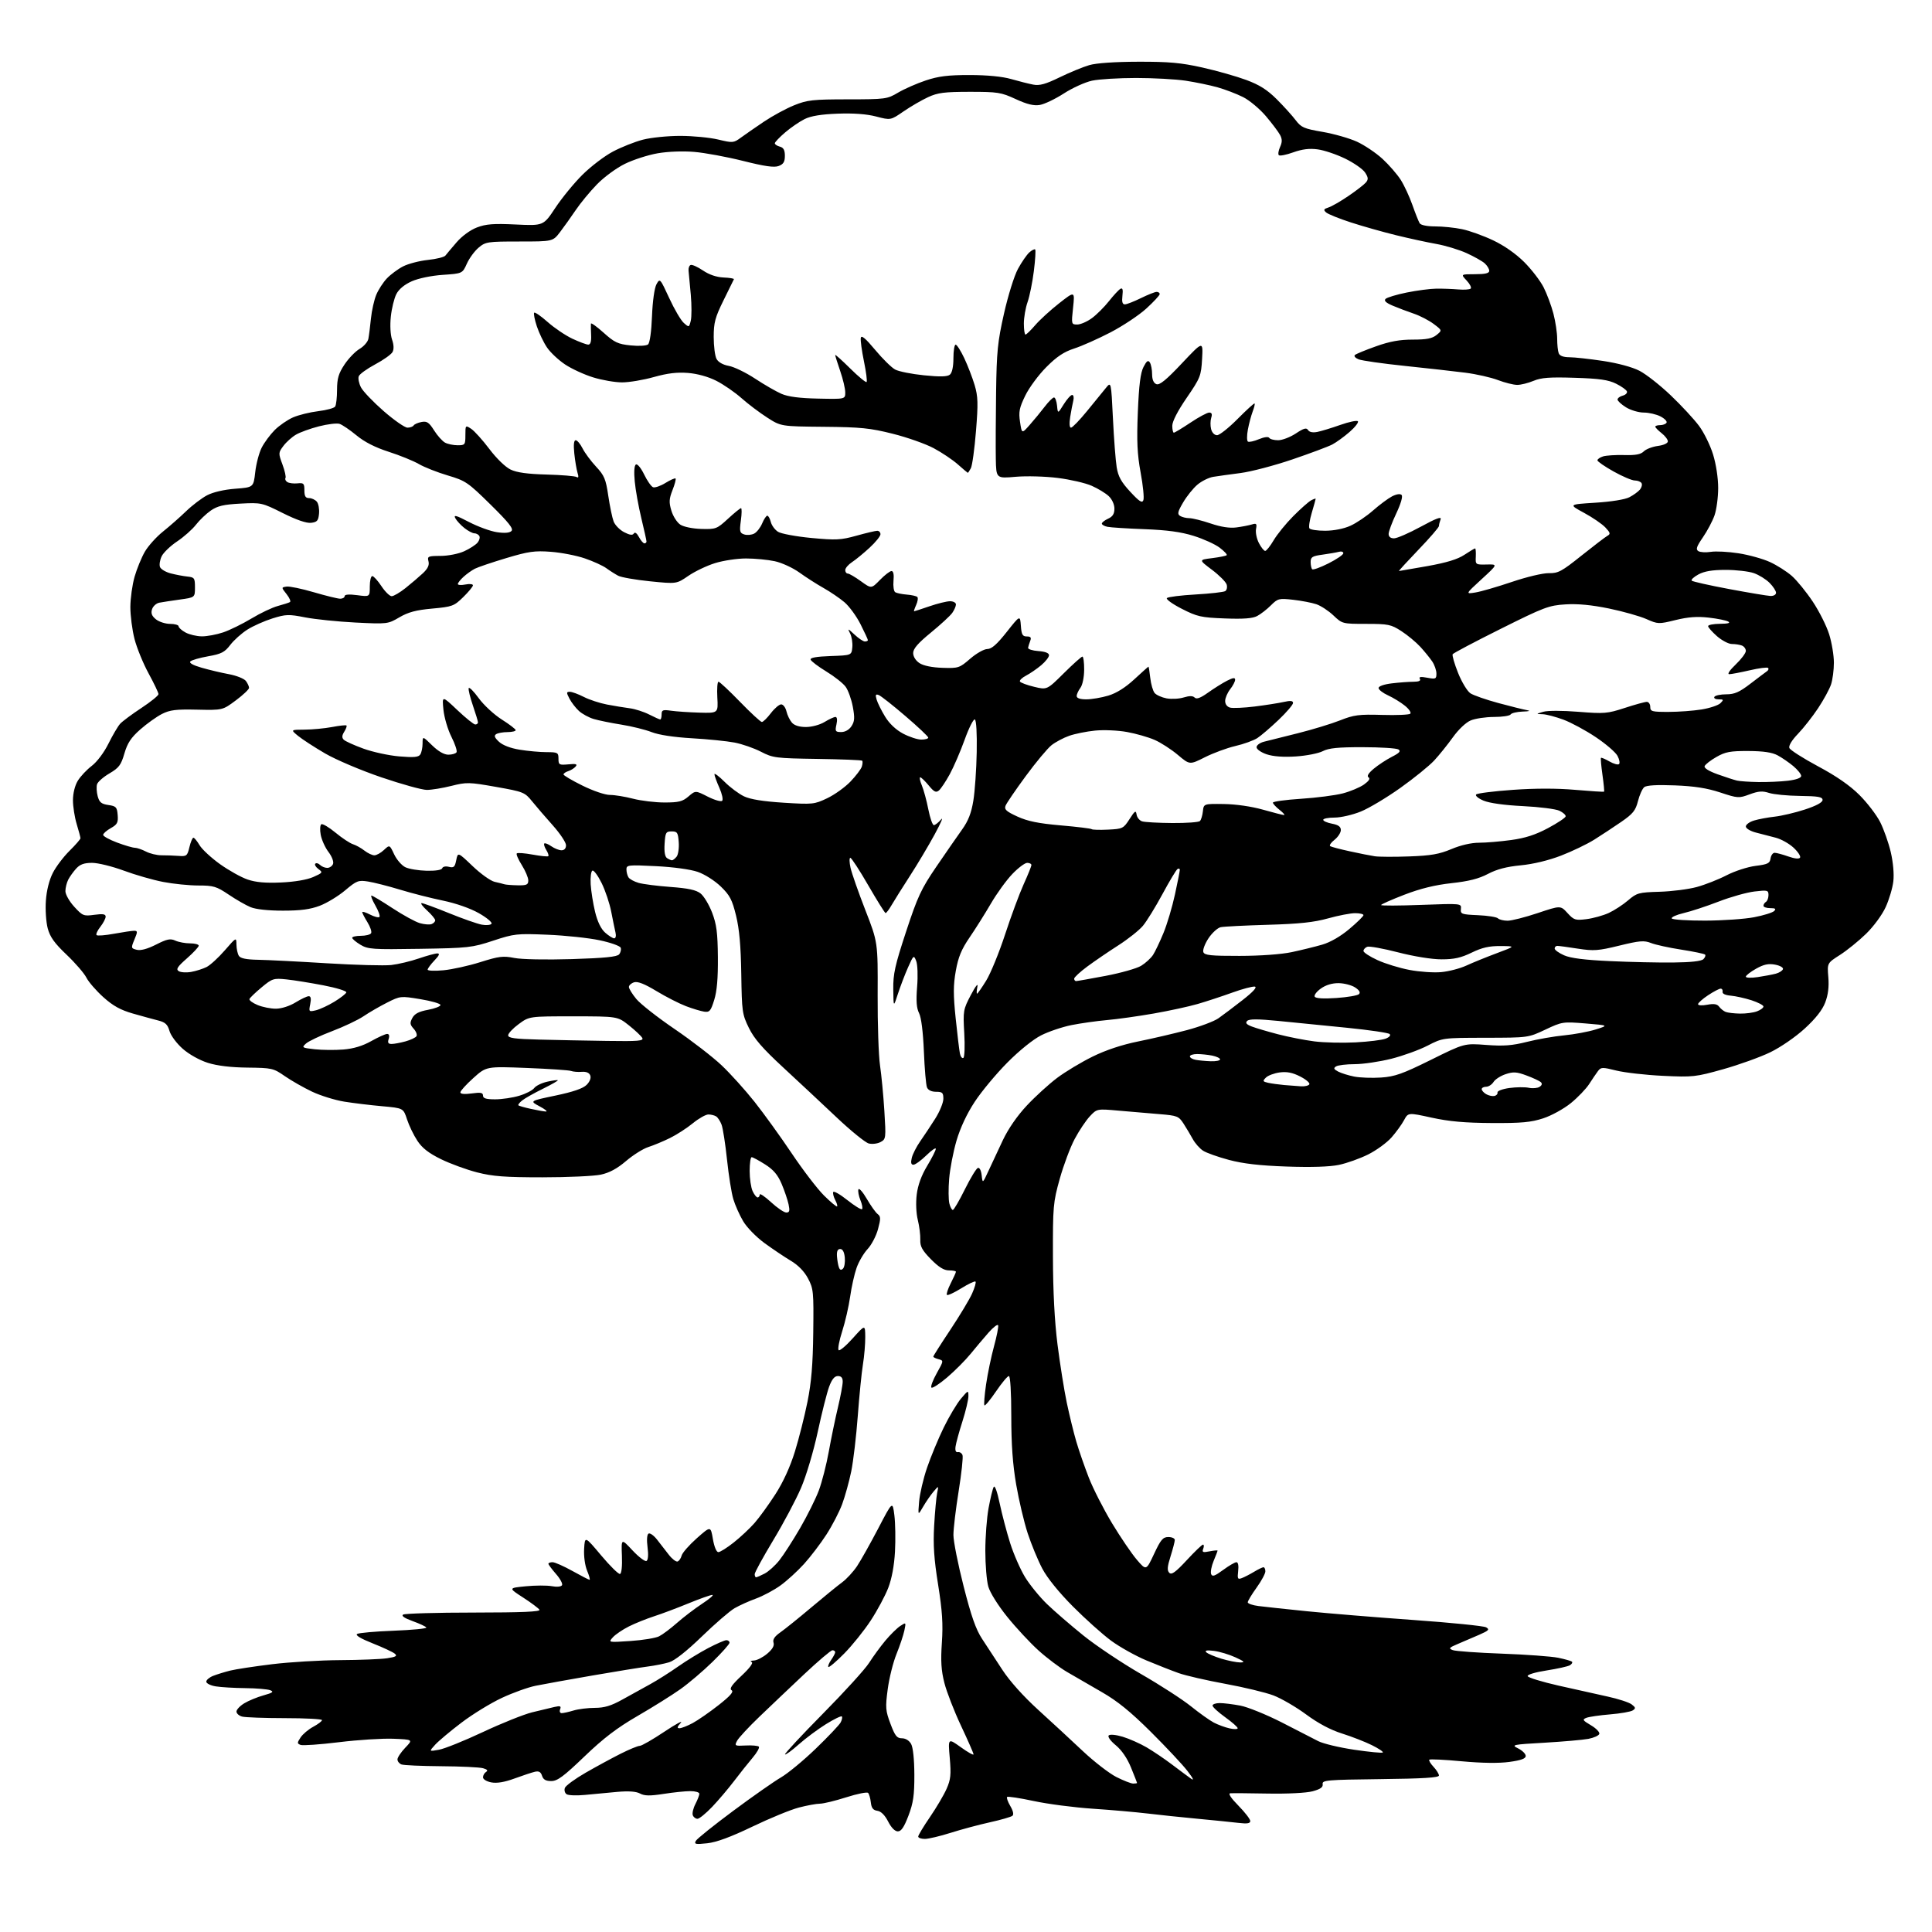 <?xml version="1.0" encoding="UTF-8" standalone="no"?>
<svg 
  version="1.1" 
  xmlns="http://www.w3.org/2000/svg" 
  xmlns:xlink="http://www.w3.org/1999/xlink" 
  xmlns:svg="http://www.w3.org/2000/svg"
  xmlns:rdf="http://www.w3.org/1999/02/22-rdf-syntax-ns#"
  xmlns:cc="http://creativecommons.org/ns#"
  xmlns:dc="http://purl.org/dc/elements/1.1/"
  viewBox="0 0 768 768"
  width="768"
  height="768"
>
<style>svg {background-color: white; }</style>"
<path stroke="none" fill="black" fill-rule="evenodd" d="M281.11,732.73C276.45,733.23 275.85,733.10 276.61,731.76C277.10,730.91 283.80,725.54 291.50,719.82C299.20,714.10 307.73,708.13 310.45,706.55C313.17,704.97 319.40,699.83 324.28,695.12C329.17,690.41 333.62,685.71 334.17,684.69C334.71,683.67 334.93,682.59 334.64,682.31C334.35,682.02 331.50,683.41 328.31,685.39C325.11,687.38 320.26,691.00 317.51,693.43C314.77,695.87 312.32,697.65 312.06,697.40C311.81,697.14 318.58,689.86 327.12,681.21C335.66,672.57 343.93,663.48 345.49,661.00C347.06,658.52 349.95,654.57 351.92,652.20C353.89,649.84 356.56,647.21 357.85,646.36C360.18,644.83 360.19,644.85 359.50,648.16C359.11,650.00 357.71,654.20 356.37,657.50C355.03,660.80 353.46,667.10 352.88,671.50C351.91,678.78 352.01,680.02 353.98,685.25C355.78,690.05 356.54,691.00 358.54,691.00C359.98,691.00 361.43,691.89 362.18,693.25C362.95,694.62 363.45,699.40 363.47,705.50C363.49,713.65 363.06,716.66 361.13,721.75C359.39,726.32 358.26,728.00 356.90,728.00C355.74,728.00 354.28,726.51 353.04,724.07C351.74,721.54 350.23,720.03 348.77,719.82C347.08,719.58 346.42,718.73 346.17,716.50C345.99,714.85 345.50,713.14 345.08,712.71C344.66,712.28 340.76,713.06 336.41,714.45C332.06,715.84 327.36,716.98 325.96,716.99C324.56,716.99 320.78,717.69 317.55,718.53C314.32,719.37 306.01,722.78 299.09,726.11C290.46,730.25 284.81,732.34 281.11,732.73zM367.63,731.00C366.18,731.00 365.00,730.58 365.00,730.06C365.00,729.55 367.10,726.06 369.67,722.31C372.23,718.57 375.21,713.52 376.28,711.09C377.92,707.38 378.12,705.45 377.54,698.79C376.85,690.90 376.85,690.90 381.93,694.54C384.72,696.55 387.00,697.83 387.00,697.38C387.00,696.94 384.76,691.84 382.03,686.04C379.30,680.24 376.32,672.58 375.41,669.00C374.14,664.02 373.91,660.28 374.41,652.96C374.92,645.56 374.58,640.41 372.92,629.96C371.28,619.71 370.90,614.11 371.34,606.50C371.65,601.00 372.19,595.15 372.53,593.50C373.15,590.50 373.15,590.50 371.04,593.00C369.88,594.38 368.03,597.08 366.92,599.00C364.90,602.50 364.90,602.50 365.36,596.93C365.61,593.87 367.03,587.79 368.52,583.43C370.01,579.07 372.98,571.90 375.13,567.50C377.28,563.10 380.37,557.92 381.99,556.00C384.88,552.58 384.95,552.56 384.96,555.00C384.97,556.38 383.90,560.88 382.59,565.00C381.27,569.12 380.04,573.62 379.85,575.00C379.62,576.63 379.94,577.41 380.78,577.24C381.48,577.10 382.30,577.63 382.61,578.42C382.91,579.21 382.22,585.65 381.08,592.74C379.94,599.82 379.00,607.67 379.00,610.17C379.00,612.67 380.82,621.87 383.06,630.61C386.08,642.48 387.94,647.76 390.41,651.50C392.22,654.25 395.83,659.76 398.43,663.75C401.37,668.26 406.80,674.32 412.77,679.75C418.07,684.56 426.04,691.94 430.50,696.14C434.96,700.33 440.94,704.95 443.77,706.39C446.61,707.82 449.62,709.00 450.47,709.00C451.31,709.00 452.00,708.89 452.00,708.75C451.99,708.61 450.92,705.87 449.61,702.66C448.10,698.94 445.89,695.71 443.55,693.78C441.43,692.03 440.23,690.37 440.74,689.86C441.25,689.35 443.61,689.58 446.30,690.39C448.87,691.16 453.12,693.05 455.74,694.57C458.36,696.10 462.92,699.18 465.88,701.42C468.84,703.66 472.21,706.17 473.38,707.00C474.80,708.01 474.36,707.02 472.04,704.00C470.14,701.52 463.61,694.55 457.53,688.50C449.40,680.42 444.22,676.21 437.98,672.63C433.32,669.95 427.10,666.35 424.16,664.63C421.22,662.91 416.11,659.06 412.81,656.07C409.50,653.09 403.92,647.09 400.41,642.74C396.73,638.18 393.54,633.08 392.86,630.67C392.21,628.38 391.68,622.00 391.68,616.50C391.68,611.00 392.26,603.35 392.97,599.50C393.68,595.65 394.59,591.87 395.00,591.11C395.44,590.27 396.39,592.84 397.39,597.61C398.31,601.95 400.18,609.07 401.56,613.43C402.94,617.79 405.60,623.86 407.47,626.93C409.35,629.99 413.27,634.81 416.19,637.63C419.11,640.45 425.64,646.09 430.69,650.16C435.75,654.24 446.06,661.12 453.60,665.47C461.15,669.81 470.06,675.57 473.41,678.27C476.76,680.97 480.85,683.88 482.50,684.75C484.15,685.61 486.96,686.65 488.75,687.05C490.54,687.46 492.00,687.43 492.00,686.99C492.00,686.55 489.75,684.57 487.00,682.60C484.25,680.62 482.00,678.55 482.00,678.00C482.00,677.45 483.29,677.00 484.86,677.00C486.44,677.00 490.13,677.46 493.06,678.01C495.99,678.57 503.37,681.56 509.45,684.65C515.53,687.75 522.08,691.11 524.00,692.12C525.92,693.12 532.38,694.67 538.34,695.55C544.30,696.43 549.41,696.93 549.69,696.64C549.97,696.36 548.02,695.05 545.35,693.73C542.68,692.40 537.35,690.33 533.50,689.11C528.89,687.66 524.00,685.06 519.17,681.49C515.14,678.52 509.29,675.12 506.17,673.94C503.05,672.77 494.46,670.70 487.08,669.35C479.71,668.00 471.38,666.09 468.58,665.10C465.79,664.11 460.00,661.83 455.71,660.04C451.43,658.25 445.13,654.73 441.71,652.22C438.30,649.71 431.44,643.57 426.48,638.58C420.87,632.93 416.26,627.23 414.30,623.49C412.56,620.18 409.96,613.88 408.52,609.49C407.08,605.09 405.02,596.39 403.95,590.15C402.57,582.14 402.00,574.12 402.00,562.90C402.00,553.38 401.61,547.00 401.04,547.00C400.51,547.00 398.22,549.73 395.95,553.08C393.68,556.42 391.60,558.93 391.33,558.66C391.06,558.39 391.35,554.64 391.98,550.34C392.61,546.03 394.03,539.21 395.13,535.20C396.23,531.18 396.97,527.42 396.78,526.84C396.59,526.26 394.87,527.56 392.96,529.73C391.06,531.90 387.84,535.71 385.80,538.21C383.77,540.71 379.59,544.90 376.53,547.52C373.46,550.14 370.64,551.97 370.25,551.59C369.87,551.20 370.82,548.63 372.37,545.88C375.15,540.93 375.16,540.86 373.10,540.31C371.94,540.01 371.00,539.54 371.00,539.27C371.00,539.00 374.04,534.21 377.75,528.64C381.46,523.06 385.36,516.58 386.41,514.24C387.46,511.90 388.08,509.74 387.78,509.45C387.49,509.16 384.94,510.36 382.12,512.12C379.29,513.87 376.73,515.06 376.42,514.75C376.11,514.45 376.79,512.37 377.93,510.14C379.07,507.91 380.00,505.84 380.00,505.54C380.00,505.24 378.74,505.00 377.21,505.00C375.23,505.00 373.15,503.71 370.05,500.56C366.56,496.99 365.72,495.46 365.83,492.81C365.90,490.99 365.46,487.45 364.84,484.94C364.18,482.26 364.01,478.08 364.42,474.78C364.88,471.09 366.29,467.23 368.56,463.47C370.45,460.33 372.00,457.27 372.00,456.68C372.00,456.08 370.29,457.26 368.21,459.30C366.12,461.33 363.82,463.00 363.10,463.00C362.17,463.00 361.98,462.20 362.45,460.25C362.82,458.74 364.33,455.78 365.81,453.67C367.29,451.56 369.96,447.53 371.75,444.71C373.54,441.89 375.00,438.33 375.00,436.79C375.00,434.38 374.61,434.00 372.11,434.00C370.29,434.00 368.94,433.35 368.49,432.25C368.09,431.29 367.54,424.88 367.26,418.00C366.94,410.23 366.22,404.46 365.35,402.75C364.33,400.74 364.12,397.94 364.57,392.25C364.92,387.88 364.76,383.41 364.20,382.00C363.24,379.57 363.14,379.65 360.98,384.50C359.75,387.25 357.95,391.98 356.96,395.00C355.18,400.50 355.18,400.50 355.09,393.29C355.01,387.15 355.77,383.74 360.19,370.31C364.76,356.42 366.19,353.34 372.21,344.52C375.97,339.01 380.56,332.38 382.42,329.78C384.90,326.33 386.11,323.24 386.92,318.28C387.53,314.55 388.13,305.88 388.26,299.00C388.40,291.59 388.10,286.30 387.52,286.00C386.98,285.73 385.16,289.32 383.48,294.00C381.80,298.68 379.12,304.87 377.54,307.77C375.96,310.66 374.02,313.57 373.23,314.23C372.06,315.19 371.29,314.81 369.15,312.20C367.69,310.43 366.19,308.99 365.80,308.99C365.42,309.00 365.71,310.46 366.46,312.25C367.20,314.04 368.36,318.31 369.03,321.75C369.71,325.19 370.69,328.00 371.22,328.00C371.75,328.00 373.04,326.99 374.09,325.75C375.14,324.51 373.98,327.20 371.52,331.73C369.05,336.26 364.63,343.69 361.68,348.23C358.74,352.78 355.49,357.96 354.45,359.75C353.42,361.54 352.33,362.98 352.03,362.96C351.74,362.94 348.65,357.99 345.16,351.96C341.68,345.93 338.47,341.00 338.02,341.00C337.58,341.00 337.62,342.80 338.11,345.00C338.61,347.20 341.25,354.75 343.99,361.78C348.97,374.55 348.97,374.55 348.88,395.53C348.83,407.06 349.25,419.65 349.82,423.50C350.39,427.35 351.17,435.52 351.55,441.65C352.22,452.48 352.18,452.83 350.03,453.98C348.81,454.64 346.71,454.89 345.35,454.55C344.00,454.21 338.26,449.56 332.61,444.22C326.96,438.87 317.41,429.96 311.40,424.40C303.14,416.77 299.79,412.91 297.69,408.61C295.04,403.21 294.89,402.13 294.67,387.21C294.50,376.06 293.90,369.33 292.60,364.00C291.04,357.63 290.12,355.88 286.51,352.39C284.12,350.08 280.11,347.53 277.37,346.59C274.50,345.59 267.68,344.66 260.75,344.31C249.69,343.76 249.00,343.84 249.02,345.61C249.02,346.65 249.39,348.07 249.84,348.77C250.28,349.47 252.09,350.45 253.86,350.96C255.64,351.47 261.36,352.20 266.59,352.58C273.60,353.10 276.71,353.77 278.48,355.16C279.80,356.20 281.86,359.62 283.07,362.77C284.85,367.43 285.28,370.73 285.37,380.50C285.44,388.85 285.00,394.02 283.91,397.50C282.54,401.90 282.06,402.46 279.92,402.15C278.59,401.95 275.33,400.97 272.67,399.96C270.01,398.95 264.74,396.26 260.97,393.98C256.19,391.09 253.48,390.03 252.05,390.48C250.92,390.84 250.00,391.68 250.00,392.34C250.00,393.00 251.33,395.16 252.95,397.12C254.57,399.09 261.44,404.48 268.20,409.08C274.97,413.69 283.36,420.17 286.85,423.48C290.35,426.79 296.24,433.32 299.95,438.00C303.66,442.68 310.31,451.90 314.74,458.50C319.16,465.10 324.93,472.63 327.56,475.24C330.20,477.85 332.53,479.80 332.76,479.58C332.98,479.35 332.65,478.21 332.02,477.03C331.39,475.85 331.02,474.43 331.21,473.87C331.40,473.31 333.92,474.74 336.82,477.05C339.72,479.35 342.36,480.98 342.68,480.65C343.00,480.33 342.71,478.72 342.03,477.08C341.36,475.44 340.99,473.53 341.23,472.82C341.46,472.12 342.95,473.79 344.54,476.52C346.13,479.26 348.08,482.00 348.88,482.61C350.13,483.56 350.15,484.42 349.02,488.61C348.30,491.30 346.44,494.85 344.90,496.50C343.35,498.16 341.37,501.52 340.51,503.98C339.64,506.44 338.48,511.61 337.94,515.48C337.39,519.34 335.97,525.53 334.78,529.23C333.59,532.93 332.96,536.29 333.37,536.70C333.78,537.11 336.32,534.98 339.01,531.97C343.91,526.50 343.91,526.50 343.95,531.50C343.97,534.25 343.56,539.14 343.03,542.38C342.50,545.61 341.58,554.83 340.98,562.88C340.38,570.92 339.21,580.83 338.38,584.91C337.54,588.98 335.92,594.83 334.78,597.91C333.65,600.98 330.83,606.42 328.52,610.00C326.21,613.58 322.20,618.84 319.61,621.70C317.02,624.56 312.79,628.42 310.20,630.28C307.62,632.13 303.25,634.46 300.50,635.46C297.75,636.45 293.93,638.18 292.00,639.29C290.07,640.41 284.23,645.46 279.00,650.52C272.99,656.34 268.21,660.11 266.00,660.78C264.07,661.36 260.25,662.12 257.50,662.47C254.75,662.82 244.85,664.42 235.50,666.04C226.15,667.66 216.03,669.49 213.00,670.10C209.97,670.70 203.90,672.88 199.50,674.94C195.10,676.99 187.90,681.40 183.50,684.74C179.10,688.07 174.38,692.03 173.00,693.53C170.50,696.27 170.50,696.27 174.50,695.55C176.70,695.16 184.57,691.99 192.00,688.50C199.43,685.01 208.20,681.50 211.50,680.68C214.80,679.87 218.79,678.91 220.38,678.55C222.72,678.02 223.14,678.19 222.66,679.45C222.32,680.33 222.59,681.00 223.29,681.00C223.96,681.00 226.09,680.53 228.01,679.95C229.93,679.37 233.75,678.90 236.50,678.90C240.30,678.89 242.94,678.09 247.50,675.55C250.80,673.71 255.75,670.98 258.50,669.47C261.25,667.96 266.20,664.83 269.50,662.51C272.80,660.19 278.20,656.88 281.50,655.15C284.80,653.42 288.06,652.00 288.75,652.00C289.44,652.00 290.00,652.45 290.00,653.00C290.00,653.56 286.96,656.97 283.25,660.60C279.54,664.23 273.80,669.11 270.50,671.45C267.20,673.80 259.55,678.58 253.50,682.09C245.26,686.86 239.94,690.92 232.32,698.23C224.06,706.16 221.57,708.00 219.14,708.00C216.97,708.00 215.95,707.42 215.47,705.90C214.99,704.38 214.21,703.94 212.65,704.30C211.47,704.57 207.83,705.77 204.56,706.97C200.57,708.44 197.53,708.95 195.31,708.53C193.44,708.18 192.00,707.30 192.00,706.51C192.00,705.75 192.56,704.77 193.24,704.35C194.08,703.83 193.68,703.36 191.99,702.89C190.62,702.51 183.12,702.15 175.33,702.10C167.54,702.04 160.45,701.73 159.58,701.39C158.71,701.06 158.00,700.16 158.00,699.38C158.00,698.61 159.40,696.52 161.10,694.74C164.21,691.50 164.21,691.50 156.35,691.18C152.03,691.01 142.32,691.62 134.77,692.55C127.22,693.47 120.34,693.96 119.49,693.63C118.08,693.09 118.08,692.81 119.48,690.67C120.34,689.36 122.60,687.45 124.52,686.42C126.43,685.39 128.00,684.20 128.00,683.77C128.00,683.35 121.36,682.99 113.25,682.99C105.14,682.98 97.49,682.70 96.25,682.37C95.01,682.04 94.00,681.14 94.00,680.37C94.00,679.60 95.39,678.12 97.09,677.09C98.80,676.05 102.25,674.63 104.76,673.93C108.44,672.90 108.96,672.50 107.42,671.89C106.36,671.48 101.90,671.10 97.50,671.06C93.10,671.01 87.81,670.70 85.75,670.36C83.69,670.02 82.00,669.18 82.00,668.49C82.00,667.80 83.24,666.76 84.75,666.17C86.26,665.58 89.30,664.64 91.50,664.09C93.70,663.54 101.20,662.40 108.16,661.55C115.13,660.70 127.28,659.97 135.16,659.93C143.05,659.89 151.48,659.55 153.91,659.18C157.45,658.63 158.04,658.27 156.91,657.34C156.13,656.70 152.17,654.85 148.10,653.24C143.35,651.35 141.15,650.02 141.97,649.52C142.66,649.09 149.24,648.51 156.59,648.23C163.93,647.95 169.73,647.38 169.48,646.96C169.22,646.54 166.76,645.40 164.01,644.41C160.77,643.24 159.45,642.33 160.26,641.82C160.94,641.39 173.56,641.02 188.31,641.02C207.55,641.00 214.93,640.69 214.44,639.90C214.06,639.30 211.13,637.10 207.92,635.03C202.08,631.25 202.08,631.25 208.99,630.57C212.78,630.20 217.44,630.18 219.33,630.53C221.33,630.91 223.04,630.75 223.41,630.15C223.76,629.58 222.68,627.57 221.02,625.68C219.36,623.78 218.00,621.96 218.00,621.62C218.00,621.28 218.74,621.00 219.65,621.00C220.56,621.00 224.12,622.58 227.57,624.50C231.01,626.42 234.07,628.00 234.36,628.00C234.66,628.00 234.22,626.39 233.40,624.41C232.53,622.34 232.03,618.67 232.20,615.71C232.50,610.59 232.50,610.59 238.98,618.31C242.54,622.55 245.91,625.86 246.48,625.67C247.08,625.47 247.39,622.49 247.22,618.42C246.95,611.50 246.95,611.50 251.45,616.32C253.93,618.97 256.43,620.85 257.00,620.50C257.65,620.10 257.80,618.00 257.41,615.05C257.03,612.17 257.18,610.01 257.80,609.63C258.36,609.28 259.87,610.34 261.16,611.98C262.45,613.62 264.56,616.34 265.86,618.03C267.16,619.71 268.73,620.92 269.34,620.72C269.95,620.52 270.68,619.45 270.97,618.35C271.26,617.24 273.98,614.15 277.00,611.47C282.50,606.60 282.50,606.60 283.39,611.80C283.92,614.87 284.80,617.00 285.55,617.00C286.25,617.00 289.00,615.28 291.66,613.17C294.32,611.07 298.05,607.58 299.94,605.42C301.84,603.26 305.56,598.12 308.22,594.00C311.33,589.18 314.10,583.10 315.99,577.00C317.61,571.77 319.86,562.84 321.00,557.15C322.54,549.50 323.13,542.34 323.28,529.65C323.48,513.45 323.36,512.26 321.19,508.18C319.71,505.39 317.27,502.90 314.37,501.18C311.89,499.70 307.19,496.54 303.92,494.16C300.56,491.70 296.85,487.89 295.39,485.40C293.96,482.97 292.21,479.04 291.50,476.66C290.78,474.29 289.66,467.22 289.00,460.97C288.34,454.71 287.36,448.45 286.83,447.06C286.31,445.68 285.34,444.20 284.69,443.79C284.03,443.37 282.65,443.02 281.60,443.02C280.56,443.01 277.78,444.58 275.43,446.50C273.08,448.43 268.99,451.07 266.33,452.38C263.67,453.69 259.81,455.30 257.74,455.96C255.66,456.62 251.67,459.13 248.86,461.53C245.32,464.55 242.24,466.21 238.83,466.94C236.12,467.52 225.67,468.00 215.61,468.00C200.75,468.00 195.89,467.63 189.69,466.05C185.50,464.98 179.03,462.61 175.32,460.80C170.44,458.41 167.84,456.39 165.93,453.50C164.47,451.30 162.62,447.48 161.81,445.00C160.34,440.50 160.34,440.50 151.92,439.74C147.29,439.33 140.51,438.51 136.85,437.92C133.19,437.33 127.44,435.55 124.07,433.96C120.70,432.36 115.82,429.58 113.22,427.78C108.68,424.63 108.11,424.50 98.41,424.39C91.77,424.32 86.37,423.67 82.63,422.50C79.32,421.45 75.16,419.13 72.64,416.91C70.24,414.80 67.90,411.66 67.38,409.84C66.64,407.24 65.72,406.38 62.97,405.68C61.06,405.20 56.51,403.95 52.86,402.91C47.88,401.48 44.95,399.86 41.07,396.38C38.24,393.83 35.21,390.34 34.34,388.62C33.47,386.90 29.93,382.80 26.46,379.50C21.61,374.89 19.88,372.46 18.96,369.00C18.31,366.52 17.98,361.57 18.24,358.00C18.52,353.97 19.57,349.79 21.00,347.00C22.26,344.52 25.25,340.57 27.65,338.20C30.04,335.84 32.00,333.59 31.99,333.20C31.98,332.82 31.31,330.29 30.49,327.59C29.67,324.89 29.00,320.62 29.00,318.09C29.01,315.34 29.77,312.25 30.92,310.37C31.97,308.64 34.47,305.98 36.46,304.46C38.58,302.85 41.36,299.14 43.12,295.59C44.78,292.24 46.87,288.70 47.75,287.72C48.64,286.74 52.43,283.92 56.18,281.45C59.93,278.98 63.00,276.50 63.00,275.93C63.00,275.37 61.23,271.66 59.07,267.70C56.91,263.74 54.39,257.57 53.47,254.00C52.55,250.43 51.81,244.69 51.82,241.26C51.84,237.83 52.59,232.43 53.50,229.26C54.41,226.09 56.25,221.62 57.58,219.31C58.92,217.01 62.15,213.42 64.76,211.33C67.37,209.24 71.53,205.59 74.00,203.20C76.47,200.82 80.25,197.96 82.38,196.85C84.73,195.63 89.13,194.61 93.52,194.28C100.77,193.73 100.77,193.73 101.46,187.69C101.83,184.37 102.99,179.98 104.03,177.94C105.07,175.90 107.40,172.76 109.20,170.95C111.00,169.15 114.28,166.89 116.49,165.92C118.69,164.96 123.20,163.85 126.50,163.45C129.80,163.05 132.83,162.23 133.23,161.61C133.64,161.00 133.98,157.99 133.98,154.92C134.00,150.44 134.58,148.47 136.93,144.92C138.54,142.49 141.24,139.69 142.93,138.70C144.61,137.71 146.19,135.91 146.43,134.70C146.67,133.49 147.13,129.88 147.45,126.68C147.77,123.47 148.73,119.20 149.57,117.18C150.42,115.15 152.32,112.22 153.80,110.66C155.29,109.10 158.18,106.95 160.24,105.89C162.29,104.84 166.73,103.68 170.09,103.33C173.46,102.98 176.59,102.20 177.05,101.60C177.52,100.99 179.53,98.61 181.51,96.31C183.64,93.84 186.95,91.42 189.58,90.42C193.16,89.05 196.16,88.82 205.03,89.24C216.03,89.76 216.03,89.76 220.75,82.63C223.34,78.71 228.18,72.80 231.50,69.50C234.82,66.20 240.26,62.05 243.60,60.28C246.93,58.51 252.31,56.37 255.54,55.53C258.77,54.69 265.49,54.01 270.46,54.02C275.43,54.02 282.20,54.68 285.50,55.47C291.27,56.86 291.62,56.83 294.50,54.72C296.15,53.51 300.28,50.65 303.68,48.36C307.09,46.07 312.49,43.14 315.68,41.85C320.91,39.74 323.07,39.50 337.00,39.49C351.99,39.48 352.65,39.40 357.00,36.82C359.48,35.35 364.42,33.18 367.98,31.99C373.07,30.29 376.83,29.82 385.48,29.83C392.55,29.84 398.47,30.42 402.00,31.44C405.02,32.31 408.96,33.30 410.74,33.64C413.25,34.12 415.64,33.46 421.24,30.73C425.23,28.79 430.52,26.61 433.00,25.89C435.79,25.07 443.19,24.56 452.50,24.54C464.66,24.51 469.47,24.94 477.91,26.83C483.64,28.11 491.50,30.34 495.39,31.78C500.65,33.73 503.75,35.69 507.52,39.45C510.31,42.23 513.69,45.97 515.04,47.76C517.24,50.67 518.36,51.16 525.72,52.42C530.25,53.20 536.40,54.95 539.40,56.32C542.40,57.70 546.97,60.77 549.57,63.16C552.16,65.55 555.42,69.30 556.82,71.50C558.21,73.70 560.30,78.20 561.46,81.50C562.62,84.80 563.92,88.06 564.34,88.75C564.81,89.50 567.28,90.00 570.51,90.00C573.48,90.00 578.29,90.49 581.20,91.10C584.12,91.70 589.67,93.70 593.55,95.54C597.92,97.61 602.61,100.89 605.91,104.19C608.83,107.11 612.30,111.63 613.62,114.23C614.94,116.84 616.69,121.54 617.51,124.69C618.33,127.84 619.00,132.31 619.00,134.63C619.00,136.94 619.27,139.55 619.61,140.42C620.01,141.46 621.46,142.00 623.86,142.01C625.86,142.01 631.88,142.67 637.23,143.48C643.12,144.37 648.84,145.91 651.73,147.40C654.35,148.75 659.95,153.15 664.17,157.18C668.39,161.20 673.44,166.66 675.39,169.29C677.35,171.92 679.86,177.03 680.97,180.65C682.16,184.50 683.00,190.00 683.00,193.98C683.00,197.70 682.34,202.61 681.54,204.89C680.74,207.16 678.66,211.09 676.91,213.62C674.39,217.30 674.02,218.40 675.12,219.08C675.88,219.55 678.11,219.68 680.09,219.37C682.06,219.05 687.01,219.31 691.09,219.94C695.16,220.57 700.77,222.13 703.55,223.40C706.32,224.66 710.25,227.16 712.28,228.94C714.30,230.72 718.05,235.32 720.61,239.17C723.17,243.01 726.10,248.86 727.13,252.17C728.16,255.47 729.00,260.55 729.00,263.44C729.00,266.33 728.49,270.23 727.86,272.10C727.23,273.97 724.93,278.20 722.74,281.50C720.55,284.80 716.96,289.38 714.75,291.68C712.31,294.20 710.95,296.44 711.30,297.34C711.61,298.15 716.74,301.42 722.68,304.61C729.95,308.49 735.35,312.23 739.13,316.00C742.23,319.08 745.95,323.94 747.40,326.79C748.84,329.65 750.74,335.02 751.61,338.74C752.55,342.77 752.97,347.45 752.63,350.33C752.33,352.98 750.95,357.60 749.58,360.60C748.18,363.67 744.79,368.28 741.81,371.18C738.91,374.01 734.24,377.79 731.43,379.59C726.32,382.85 726.32,382.85 726.79,388.45C727.11,392.28 726.71,395.46 725.55,398.51C724.41,401.50 721.74,404.90 717.39,408.88C713.73,412.23 707.81,416.31 703.72,418.29C699.75,420.22 691.33,423.25 685.00,425.03C673.98,428.12 672.97,428.23 661.00,427.66C654.12,427.33 645.80,426.38 642.50,425.56C636.95,424.17 636.40,424.19 635.21,425.78C634.50,426.73 632.92,429.05 631.71,430.94C630.49,432.83 627.23,436.23 624.46,438.49C621.66,440.77 616.78,443.46 613.46,444.55C608.60,446.14 604.83,446.49 593.00,446.42C582.32,446.36 576.03,445.80 569.13,444.29C559.77,442.24 559.77,442.24 558.13,445.28C557.24,446.96 555.00,450.04 553.17,452.13C551.33,454.22 547.16,457.26 543.89,458.90C540.62,460.53 535.37,462.41 532.22,463.06C528.51,463.83 521.24,464.06 511.50,463.72C500.83,463.35 494.21,462.59 488.56,461.09C484.20,459.93 479.54,458.28 478.22,457.41C476.89,456.54 475.06,454.47 474.15,452.80C473.24,451.14 471.58,448.37 470.47,446.64C468.56,443.70 467.95,443.46 460.97,442.89C456.86,442.56 449.57,441.94 444.78,441.51C436.06,440.73 436.06,440.73 433.22,443.76C431.66,445.43 428.95,449.48 427.20,452.77C425.45,456.05 422.78,463.18 421.26,468.62C418.64,478.01 418.51,479.55 418.56,499.50C418.59,513.43 419.21,525.22 420.38,534.50C421.36,542.20 423.01,552.55 424.04,557.50C425.08,562.45 426.78,569.42 427.83,573.00C428.88,576.58 431.13,583.06 432.83,587.42C434.53,591.77 438.69,599.93 442.07,605.54C445.46,611.15 449.90,617.68 451.94,620.05C455.64,624.36 455.64,624.36 458.77,617.68C461.43,612.00 462.28,611.00 464.45,611.00C465.85,611.00 467.00,611.52 467.00,612.16C467.00,612.80 466.24,615.73 465.31,618.68C464.01,622.80 463.90,624.30 464.81,625.21C465.73,626.13 467.31,624.98 471.75,620.20C474.91,616.78 477.82,613.99 478.22,614.00C478.61,614.00 478.65,614.75 478.30,615.66C477.76,617.06 478.16,617.22 480.83,616.68C482.57,616.34 484.00,616.21 484.00,616.40C484.00,616.60 483.30,618.44 482.44,620.49C481.58,622.55 481.13,624.89 481.44,625.70C481.89,626.87 482.86,626.54 486.20,624.09C488.51,622.39 490.89,621.00 491.50,621.00C492.17,621.00 492.44,622.37 492.19,624.51C491.83,627.59 492.01,627.94 493.64,627.32C494.66,626.94 496.85,625.81 498.50,624.82C500.15,623.82 501.84,623.01 502.25,623.00C502.66,623.00 503.00,623.73 503.00,624.63C503.00,625.53 501.43,628.45 499.50,631.13C497.57,633.81 496.00,636.43 496.00,636.94C496.00,637.46 497.91,638.12 500.25,638.42C502.59,638.72 511.25,639.65 519.50,640.49C527.75,641.33 546.76,642.89 561.74,643.96C576.73,645.02 589.78,646.34 590.74,646.88C592.24,647.73 591.84,648.17 588.00,649.85C585.52,650.93 581.70,652.58 579.50,653.50C576.01,654.97 575.76,655.29 577.50,655.95C578.60,656.37 587.38,657.00 597.00,657.35C606.62,657.70 616.71,658.44 619.42,658.99C622.12,659.55 624.58,660.25 624.89,660.56C625.19,660.86 624.83,661.49 624.07,661.96C623.32,662.42 619.15,663.35 614.81,664.03C610.23,664.74 607.07,665.70 607.27,666.30C607.46,666.88 612.99,668.57 619.56,670.06C626.13,671.55 634.92,673.51 639.11,674.42C643.29,675.33 647.57,676.72 648.61,677.52C650.21,678.74 650.28,679.11 649.05,679.91C648.25,680.44 644.20,681.15 640.05,681.49C635.90,681.83 631.64,682.45 630.59,682.87C628.92,683.53 629.14,683.89 632.42,685.82C634.48,687.03 635.97,688.58 635.75,689.25C635.53,689.92 633.58,690.81 631.42,691.22C629.26,691.63 621.42,692.32 614.00,692.75C601.09,693.49 600.63,693.59 603.50,695.03C605.15,695.85 606.50,697.20 606.50,698.01C606.50,699.08 604.68,699.75 600.00,700.39C595.81,700.97 589.08,700.87 581.09,700.14C574.26,699.50 568.45,699.22 568.17,699.50C567.89,699.78 568.64,701.05 569.83,702.32C571.02,703.59 572.00,705.15 572.00,705.80C572.00,706.64 565.65,707.04 548.75,707.23C527.50,707.48 525.52,707.65 525.78,709.20C525.99,710.45 524.92,711.21 521.79,712.06C519.30,712.73 511.87,713.11 504.01,712.97C496.58,712.83 489.84,712.79 489.04,712.86C488.13,712.95 489.36,714.81 492.29,717.78C494.88,720.42 497.00,723.16 497.00,723.88C497.00,724.85 495.79,725.04 492.25,724.62C489.64,724.31 482.32,723.57 476.00,722.98C469.68,722.39 460.72,721.45 456.10,720.89C451.48,720.34 441.69,719.48 434.35,718.99C427.02,718.50 416.48,717.13 410.95,715.94C405.41,714.75 400.64,714.03 400.34,714.32C400.05,714.62 400.62,716.24 401.61,717.92C402.73,719.82 403.06,721.29 402.46,721.80C401.93,722.25 397.90,723.42 393.50,724.39C389.10,725.36 382.07,727.25 377.88,728.58C373.69,729.91 369.07,731.00 367.63,731.00zM277.26,723.00C276.53,723.00 275.69,722.37 275.40,721.59C275.10,720.81 275.56,718.81 276.43,717.14C277.29,715.47 278.00,713.63 278.00,713.05C278.00,712.47 276.40,712.00 274.44,712.00C272.48,712.00 267.70,712.49 263.81,713.10C258.34,713.95 256.21,713.91 254.41,712.95C252.84,712.11 249.86,711.90 245.29,712.31C241.55,712.64 235.80,713.18 232.50,713.51C229.20,713.83 225.92,713.71 225.22,713.22C224.51,712.74 224.21,711.60 224.56,710.70C224.91,709.80 228.63,707.08 232.84,704.66C237.05,702.24 243.30,698.85 246.72,697.13C250.14,695.41 253.56,694.00 254.32,694.00C255.07,694.00 259.48,691.47 264.10,688.38C268.72,685.29 271.64,683.72 270.60,684.88C269.15,686.48 269.04,687.00 270.11,687.00C270.89,687.00 273.24,686.08 275.34,684.96C277.44,683.83 282.07,680.62 285.65,677.81C290.32,674.14 291.77,672.48 290.82,671.89C289.85,671.29 290.89,669.77 294.77,666.13C298.09,663.01 299.57,660.99 298.77,660.67C298.07,660.39 298.48,660.12 299.67,660.08C300.87,660.04 303.24,658.82 304.95,657.39C307.06,655.62 307.88,654.19 307.49,652.98C307.09,651.72 307.91,650.50 310.21,648.88C312.02,647.61 317.55,643.16 322.50,638.98C327.45,634.81 332.96,630.32 334.73,629.02C336.51,627.72 339.19,624.81 340.69,622.57C342.18,620.33 345.97,613.58 349.11,607.58C354.81,596.65 354.81,596.65 355.53,602.37C355.92,605.51 356.03,612.00 355.77,616.79C355.46,622.38 354.50,627.55 353.09,631.21C351.88,634.35 348.74,640.20 346.11,644.21C343.48,648.22 338.74,654.12 335.57,657.32C332.40,660.53 329.58,662.92 329.30,662.64C329.02,662.36 329.52,661.10 330.40,659.84C331.28,658.58 332.00,657.21 332.00,656.78C332.00,656.35 331.51,656.00 330.90,656.00C330.30,656.00 325.24,660.30 319.65,665.55C314.07,670.80 306.05,678.42 301.83,682.47C297.60,686.53 293.64,690.80 293.01,691.97C291.93,694.01 292.07,694.09 296.42,693.86C298.92,693.73 301.27,693.94 301.65,694.32C302.03,694.70 300.91,696.69 299.16,698.75C297.41,700.81 294.10,704.98 291.80,708.00C289.50,711.02 285.59,715.64 283.10,718.25C280.61,720.86 277.98,723.00 277.26,723.00zM493.00,660.85C495.04,660.83 494.69,660.46 491.06,658.80C488.62,657.68 484.79,656.53 482.56,656.25C479.76,655.90 478.81,656.07 479.50,656.79C480.05,657.36 482.75,658.51 485.50,659.35C488.25,660.18 491.62,660.85 493.00,660.85zM250.63,652.32C255.51,651.99 260.62,651.16 262.00,650.46C263.38,649.77 266.58,647.37 269.13,645.12C271.67,642.88 276.16,639.46 279.10,637.52C282.05,635.59 283.88,634.00 283.17,634.00C282.46,634.00 278.20,635.51 273.69,637.36C269.19,639.21 263.02,641.53 260.00,642.50C256.98,643.48 252.47,645.29 250.00,646.53C247.53,647.77 244.66,649.71 243.63,650.85C241.76,652.92 241.76,652.92 250.63,652.32zM300.55,627.00C300.85,627.00 302.38,626.34 303.94,625.53C305.51,624.72 308.16,622.33 309.83,620.21C311.51,618.09 315.21,612.34 318.06,607.43C320.91,602.52 324.25,595.80 325.49,592.50C326.73,589.20 328.52,582.23 329.46,577.00C330.40,571.77 332.03,563.90 333.08,559.50C334.13,555.10 334.99,550.49 334.99,549.25C335.00,547.70 334.41,547.00 333.08,547.00C331.74,547.00 330.69,548.28 329.59,551.25C328.72,553.59 326.68,561.67 325.06,569.20C323.38,576.97 320.51,586.62 318.42,591.48C316.40,596.19 311.43,605.55 307.37,612.27C303.32,619.00 300.00,625.06 300.00,625.75C300.00,626.44 300.25,627.00 300.55,627.00zM335.11,504.29C335.68,503.72 336.00,501.73 335.82,499.88C335.61,497.69 334.97,496.50 334.00,496.50C332.96,496.50 332.57,497.40 332.71,499.43C332.83,501.05 333.18,503.03 333.50,503.85C333.89,504.88 334.39,505.01 335.11,504.29zM312.56,482.00C313.84,482.00 314.02,481.35 313.47,478.75C313.09,476.96 311.85,473.30 310.71,470.61C309.17,466.99 307.46,464.98 304.12,462.86C301.64,461.29 299.25,460.00 298.80,460.00C298.36,460.00 298.00,462.45 298.00,465.45C298.00,468.45 298.52,472.05 299.16,473.45C299.80,474.85 300.70,476.00 301.16,476.00C301.62,476.00 302.00,475.49 302.00,474.87C302.00,474.25 304.01,475.60 306.48,477.87C308.94,480.14 311.68,482.00 312.56,482.00zM378.77,480.98C379.17,480.97 381.32,477.29 383.54,472.80C385.76,468.31 388.10,464.47 388.72,464.26C389.38,464.04 390.02,465.28 390.23,467.19C390.60,470.50 390.60,470.50 392.91,465.50C394.17,462.75 396.76,457.23 398.65,453.24C400.78,448.73 404.38,443.52 408.16,439.49C411.50,435.91 416.93,430.97 420.22,428.49C423.51,426.02 429.87,422.20 434.35,420.00C439.64,417.40 446.01,415.29 452.50,413.98C458.00,412.87 466.71,410.84 471.85,409.48C476.99,408.11 482.62,406.00 484.35,404.78C486.08,403.57 490.40,400.31 493.95,397.54C498.10,394.30 499.83,392.40 498.82,392.20C497.95,392.04 493.93,393.10 489.87,394.57C485.82,396.03 479.63,398.07 476.12,399.09C472.61,400.11 464.74,401.82 458.62,402.89C452.50,403.96 444.12,405.14 440.00,405.50C435.88,405.87 429.52,406.77 425.87,407.50C422.23,408.24 416.83,410.06 413.87,411.56C410.71,413.15 405.19,417.60 400.44,422.39C396.01,426.85 390.18,433.85 387.49,437.95C384.35,442.71 381.74,448.29 380.22,453.45C378.93,457.88 377.61,464.71 377.30,468.64C376.98,472.57 377.02,476.95 377.38,478.39C377.74,479.83 378.37,480.99 378.77,480.98zM217.00,441.85C217.82,441.88 216.70,440.96 214.50,439.79C210.50,437.66 210.50,437.66 220.79,435.51C227.82,434.04 231.75,432.69 233.18,431.26C234.46,429.98 235.03,428.52 234.64,427.51C234.23,426.43 233.04,425.93 231.25,426.07C229.74,426.19 227.82,426.03 227.00,425.72C226.18,425.41 218.26,424.88 209.41,424.53C193.32,423.90 193.32,423.90 188.16,428.54C185.32,431.10 183.00,433.65 183.00,434.23C183.00,434.89 184.65,435.05 187.50,434.66C191.09,434.16 192.00,434.34 192.00,435.52C192.00,436.62 193.23,437.00 196.84,437.00C199.50,437.00 203.82,436.36 206.43,435.57C209.04,434.79 211.71,433.41 212.36,432.52C213.02,431.62 215.33,430.49 217.50,430.00C219.67,429.51 221.58,429.25 221.75,429.42C221.92,429.58 219.23,431.11 215.78,432.82C212.32,434.52 208.63,436.60 207.57,437.45C206.51,438.29 205.84,439.16 206.07,439.39C206.31,439.62 208.53,440.25 211.00,440.79C213.47,441.34 216.18,441.81 217.00,441.85zM594.00,435.67C594.83,435.51 595.40,434.89 595.28,434.28C595.16,433.67 597.24,432.88 599.99,432.50C602.70,432.13 606.18,432.09 607.71,432.41C609.24,432.73 611.17,432.57 611.99,432.04C612.96,431.42 613.14,430.76 612.49,430.17C611.95,429.67 609.40,428.48 606.83,427.53C602.92,426.07 601.58,425.98 598.53,426.99C596.53,427.65 594.36,429.05 593.71,430.09C593.05,431.14 591.73,432.00 590.76,432.00C589.79,432.00 589.00,432.43 589.00,432.95C589.00,433.47 589.79,434.37 590.75,434.93C591.71,435.50 593.17,435.83 594.00,435.67zM517.19,431.83C518.67,431.92 520.15,431.57 520.48,431.04C520.80,430.51 519.18,429.11 516.86,427.93C513.81,426.37 511.57,425.93 508.69,426.31C506.51,426.61 504.04,427.53 503.21,428.37C501.85,429.72 501.94,429.94 504.09,430.43C505.42,430.72 508.30,431.12 510.50,431.32C512.70,431.51 515.71,431.74 517.19,431.83zM549.00,428.34C554.51,427.96 557.52,426.89 568.80,421.31C582.10,414.72 582.10,414.72 590.82,415.38C597.71,415.90 601.11,415.64 607.02,414.15C611.13,413.11 617.78,411.95 621.78,411.57C625.79,411.18 631.41,410.14 634.28,409.24C639.50,407.60 639.50,407.60 630.30,406.84C621.29,406.10 620.95,406.15 614.30,409.29C607.50,412.50 607.50,412.50 590.50,412.53C573.50,412.56 573.50,412.56 567.50,415.65C564.20,417.36 557.70,419.71 553.06,420.88C548.42,422.04 541.89,423.01 538.56,423.02C535.23,423.02 531.88,423.43 531.11,423.91C530.01,424.61 530.17,425.02 531.91,425.95C533.11,426.59 535.98,427.49 538.30,427.95C540.61,428.41 545.42,428.58 549.00,428.34zM481.25,421.86C483.31,421.94 485.00,421.61 485.00,421.12C485.00,420.64 483.59,419.97 481.88,419.62C480.16,419.28 477.46,419.00 475.88,419.00C474.29,419.00 473.00,419.42 473.00,419.93C473.00,420.44 474.01,421.06 475.25,421.29C476.49,421.53 479.19,421.79 481.25,421.86zM382.95,420.53C383.44,420.23 383.60,415.82 383.31,410.74C382.80,401.82 382.90,401.29 385.94,395.50C387.82,391.94 388.87,390.62 388.53,392.25C388.22,393.76 388.16,395.00 388.40,395.00C388.63,395.00 390.27,392.66 392.03,389.80C393.79,386.94 397.17,378.69 399.53,371.47C401.89,364.25 405.22,355.27 406.91,351.53C408.61,347.79 410.00,344.34 410.00,343.86C410.00,343.39 409.25,343.00 408.33,343.00C407.41,343.00 404.75,344.99 402.42,347.43C400.08,349.86 396.25,355.15 393.90,359.18C391.55,363.20 387.74,369.27 385.42,372.66C382.19,377.38 380.92,380.46 379.95,385.91C378.93,391.58 378.92,395.39 379.89,404.76C380.56,411.22 381.32,417.53 381.58,418.79C381.84,420.05 382.46,420.83 382.95,420.53zM136.50,417.20C140.55,416.87 144.15,415.78 147.58,413.85C150.38,412.28 153.22,411.00 153.90,411.00C154.68,411.00 154.90,411.74 154.50,413.00C154.02,414.50 154.32,415.00 155.68,414.99C156.68,414.99 159.17,414.52 161.21,413.96C163.26,413.39 165.21,412.46 165.56,411.90C165.91,411.34 165.40,410.00 164.43,408.93C162.95,407.29 162.87,406.62 163.91,404.66C164.82,402.97 166.51,402.09 170.14,401.42C172.87,400.91 175.11,400.05 175.10,399.50C175.09,398.95 171.51,397.91 167.14,397.19C159.27,395.89 159.13,395.90 153.84,398.57C150.90,400.05 146.70,402.49 144.50,403.98C142.30,405.47 136.68,408.13 132.02,409.90C127.35,411.67 122.68,413.88 121.65,414.81C119.85,416.43 120.00,416.53 125.13,417.10C128.08,417.42 133.20,417.47 136.50,417.20zM538.87,414.36C544.02,414.09 549.38,413.43 550.78,412.89C552.28,412.32 552.95,411.57 552.41,411.05C551.91,410.56 544.30,409.44 535.50,408.56C526.70,407.67 514.41,406.45 508.19,405.84C499.96,405.03 496.57,405.03 495.77,405.83C494.97,406.63 495.47,407.23 497.59,408.05C499.19,408.67 503.88,410.05 508.00,411.13C512.12,412.20 518.65,413.48 522.50,413.97C526.35,414.46 533.71,414.63 538.87,414.36zM241.30,413.78C253.83,413.97 255.98,413.78 255.30,412.58C254.86,411.80 252.47,409.56 250.00,407.59C245.50,404.02 245.50,404.02 227.95,404.01C210.39,404.00 210.39,404.00 206.20,407.09C203.89,408.78 202.00,410.80 202.00,411.56C202.00,412.64 204.64,413.01 214.25,413.25C220.99,413.43 233.16,413.66 241.30,413.78zM691.68,402.92C693.99,402.96 697.02,402.56 698.43,402.02C699.85,401.49 701.00,400.62 701.00,400.11C701.00,399.59 698.86,398.47 696.25,397.62C693.64,396.78 689.92,395.96 688.00,395.79C685.85,395.61 684.60,395.02 684.75,394.25C684.89,393.56 684.54,393.00 683.98,393.00C683.42,393.00 681.17,394.18 678.98,395.63C676.79,397.08 675.00,398.68 675.00,399.18C675.00,399.69 676.62,399.79 678.66,399.40C681.35,398.90 682.61,399.11 683.41,400.20C684.01,401.01 685.17,401.94 686.00,402.26C686.83,402.58 689.38,402.88 691.68,402.92zM125.60,401.60C127.19,401.21 130.49,399.68 132.92,398.20C135.35,396.71 137.49,395.05 137.67,394.50C137.85,393.95 133.75,392.68 128.57,391.69C123.39,390.69 116.74,389.62 113.81,389.32C108.76,388.80 108.22,388.97 103.98,392.50C101.52,394.54 99.35,396.63 99.16,397.13C98.98,397.62 100.42,398.70 102.38,399.51C104.34,400.33 107.64,400.99 109.72,400.97C111.94,400.95 115.15,399.92 117.50,398.47C119.70,397.12 122.05,396.01 122.72,396.01C123.57,396.00 123.75,396.99 123.32,399.15C122.71,402.20 122.77,402.27 125.60,401.60zM531.25,396.72C535.64,396.42 539.67,395.73 540.22,395.18C540.88,394.52 540.36,393.63 538.69,392.53C537.30,391.62 534.36,390.85 532.15,390.82C529.55,390.79 527.05,391.54 525.06,392.96C523.36,394.17 522.27,395.63 522.63,396.21C523.05,396.89 526.15,397.07 531.25,396.72zM427.75,390.00C428.16,390.00 433.45,389.06 439.50,387.92C445.55,386.77 451.92,384.97 453.65,383.90C455.38,382.84 457.49,380.90 458.34,379.61C459.19,378.31 461.06,374.38 462.50,370.88C463.95,367.37 466.00,360.48 467.06,355.57C468.13,350.66 469.00,346.25 469.00,345.76C469.00,345.28 468.59,345.14 468.08,345.45C467.58,345.76 464.88,350.24 462.10,355.41C459.31,360.58 455.81,366.26 454.31,368.04C452.82,369.82 448.42,373.31 444.55,375.79C440.67,378.27 435.14,382.05 432.25,384.18C429.36,386.32 427.00,388.50 427.00,389.03C427.00,389.56 427.34,390.00 427.75,390.00zM698.73,388.41C701.33,388.02 704.57,387.41 705.92,387.05C707.27,386.69 708.54,385.88 708.75,385.25C708.96,384.62 707.58,383.83 705.63,383.46C702.97,382.96 701.15,383.35 698.06,385.08C695.83,386.34 694.00,387.76 694.00,388.25C694.00,388.73 696.13,388.80 698.73,388.41zM76.00,386.35C77.92,386.01 80.68,385.13 82.13,384.40C83.57,383.67 86.82,380.70 89.35,377.79C93.95,372.50 93.95,372.50 93.99,375.50C94.01,377.15 94.45,379.16 94.95,379.96C95.60,380.98 97.91,381.45 102.69,381.53C106.43,381.60 118.72,382.22 130.00,382.92C141.28,383.61 152.77,383.92 155.55,383.61C158.33,383.29 163.24,382.12 166.46,381.01C169.68,379.91 173.00,379.00 173.84,379.00C174.94,379.00 174.62,379.79 172.69,381.80C171.21,383.35 170.00,384.99 170.00,385.45C170.00,385.91 172.82,386.03 176.26,385.70C179.70,385.38 186.31,383.92 190.94,382.46C198.30,380.14 200.01,379.92 204.43,380.80C207.37,381.38 216.97,381.57 227.25,381.26C240.34,380.85 245.29,380.36 246.11,379.37C246.72,378.63 247.00,377.44 246.73,376.73C246.45,376.01 242.69,374.68 238.36,373.77C234.04,372.85 224.73,371.86 217.67,371.57C205.45,371.06 204.42,371.17 196.02,373.94C187.64,376.70 186.17,376.87 166.85,377.17C148.06,377.48 146.25,377.35 143.25,375.53C141.46,374.45 140.00,373.22 140.00,372.78C140.00,372.35 141.55,372.00 143.44,372.00C145.33,372.00 147.17,371.54 147.51,370.98C147.86,370.42 147.21,368.46 146.07,366.61C144.93,364.77 144.00,362.97 144.00,362.61C144.00,362.24 145.39,362.67 147.09,363.55C148.79,364.43 150.47,364.86 150.83,364.51C151.18,364.15 150.45,362.10 149.20,359.93C147.96,357.77 147.27,356.00 147.66,356.00C148.06,356.00 151.83,358.26 156.04,361.03C160.25,363.79 165.14,366.47 166.91,366.97C168.67,367.48 170.76,367.64 171.56,367.34C172.35,367.04 173.00,366.36 173.00,365.84C173.00,365.31 171.55,363.56 169.78,361.94C168.00,360.32 167.03,359.00 167.61,359.00C168.19,359.00 173.06,360.79 178.43,362.97C183.81,365.16 189.68,367.22 191.49,367.56C193.30,367.90 195.05,367.73 195.39,367.19C195.72,366.64 193.44,364.75 190.31,362.98C186.90,361.05 181.18,359.06 176.06,358.00C171.35,357.03 163.68,355.08 159.00,353.65C154.32,352.23 148.62,350.78 146.32,350.42C142.45,349.81 141.77,350.08 137.20,353.93C134.48,356.22 129.95,358.97 127.12,360.05C123.33,361.49 119.48,362.00 112.46,362.00C106.53,362.00 101.66,361.47 99.56,360.59C97.71,359.82 93.79,357.57 90.86,355.59C86.06,352.36 84.86,352.00 78.85,352.00C75.18,352.00 68.87,351.36 64.84,350.58C60.80,349.80 53.76,347.78 49.18,346.08C44.61,344.39 38.95,343.00 36.61,343.00C33.46,343.00 31.81,343.59 30.30,345.25C29.17,346.49 27.74,348.48 27.12,349.68C26.51,350.89 26.00,352.94 26.00,354.24C26.00,355.55 27.56,358.31 29.51,360.44C32.83,364.07 33.25,364.24 37.51,363.65C40.91,363.19 42.00,363.36 42.00,364.38C42.00,365.12 41.05,366.94 39.89,368.42C38.72,369.90 38.05,371.38 38.39,371.72C38.73,372.07 41.87,371.82 45.37,371.17C48.87,370.53 52.44,370.00 53.31,370.00C54.73,370.00 54.75,370.36 53.44,373.48C52.04,376.85 52.06,376.98 54.37,377.56C55.93,377.95 58.59,377.23 62.03,375.49C66.38,373.28 67.71,373.00 69.70,373.91C71.02,374.51 73.65,375.00 75.55,375.00C77.45,375.00 79.00,375.41 79.00,375.92C79.00,376.42 76.88,378.70 74.29,380.98C70.52,384.29 69.87,385.31 71.04,386.04C71.84,386.55 74.08,386.69 76.00,386.35zM572.92,386.43C575.90,386.16 580.40,384.99 582.92,383.82C585.44,382.66 590.88,380.45 595.00,378.91C602.50,376.11 602.50,376.11 596.50,376.07C591.97,376.03 589.15,376.67 585.00,378.69C580.75,380.75 578.02,381.36 573.00,381.35C569.18,381.35 562.06,380.20 555.74,378.57C549.82,377.04 544.31,376.05 543.49,376.36C542.67,376.68 542.00,377.43 542.00,378.02C542.00,378.62 544.51,380.26 547.58,381.66C550.64,383.07 556.38,384.83 560.33,385.57C564.27,386.32 569.94,386.71 572.92,386.43zM665.20,382.61C672.22,382.54 676.33,382.08 677.14,381.27C677.81,380.59 678.11,379.77 677.79,379.46C677.48,379.14 673.23,378.26 668.36,377.50C663.49,376.75 658.06,375.56 656.30,374.86C653.55,373.78 651.79,373.92 643.70,375.90C635.32,377.95 633.51,378.08 627.20,377.10C623.31,376.49 619.64,376.00 619.06,376.00C618.48,376.00 618.00,376.47 618.00,377.05C618.00,377.63 619.69,378.84 621.75,379.75C624.35,380.90 629.94,381.60 640.00,382.06C647.98,382.43 659.32,382.68 665.20,382.61zM492.72,379.98C501.00,379.97 509.29,379.37 513.48,378.49C517.32,377.67 522.78,376.33 525.61,375.51C528.82,374.58 532.89,372.23 536.38,369.29C539.47,366.69 542.00,364.22 542.00,363.78C542.00,363.35 540.51,363.00 538.68,363.00C536.86,363.00 532.02,363.93 527.93,365.07C522.30,366.64 516.50,367.26 504.00,367.62C494.93,367.88 486.49,368.31 485.25,368.57C484.02,368.83 481.83,370.82 480.39,372.99C478.95,375.17 478.03,377.64 478.35,378.48C478.84,379.74 481.28,380.00 492.72,379.98zM244.16,373.00C244.75,373.00 244.98,372.00 244.68,370.75C244.39,369.51 243.62,365.78 242.98,362.47C242.35,359.15 240.63,354.01 239.16,351.04C237.70,348.08 236.05,345.84 235.50,346.08C234.95,346.31 234.64,348.75 234.80,351.50C234.97,354.25 235.76,359.20 236.56,362.50C237.51,366.41 238.91,369.28 240.57,370.75C241.97,371.99 243.59,373.00 244.16,373.00zM599.30,366.00C600.90,366.00 606.29,364.63 611.27,362.96C620.34,359.92 620.34,359.92 623.10,362.95C625.66,365.75 626.24,365.93 630.68,365.37C633.33,365.03 637.30,363.93 639.50,362.92C641.70,361.90 645.16,359.65 647.19,357.91C650.65,354.94 651.41,354.73 659.69,354.49C664.53,354.35 671.20,353.50 674.50,352.60C677.80,351.70 683.14,349.60 686.36,347.93C689.59,346.26 694.75,344.59 697.86,344.20C702.69,343.60 703.55,343.18 703.82,341.25C704.00,340.01 704.73,339.00 705.44,339.00C706.16,339.00 708.59,339.65 710.85,340.45C713.41,341.35 715.17,341.53 715.55,340.92C715.88,340.38 714.73,338.61 712.99,336.99C711.24,335.36 708.06,333.57 705.91,333.01C703.76,332.46 700.20,331.53 698.00,330.96C695.76,330.38 694.00,329.31 694.00,328.54C694.00,327.78 695.46,326.71 697.25,326.17C699.04,325.63 702.75,324.93 705.50,324.63C708.25,324.32 713.65,323.05 717.50,321.79C722.03,320.30 724.50,318.97 724.50,318.00C724.50,316.79 722.78,316.48 715.50,316.39C710.55,316.33 705.02,315.79 703.22,315.20C700.62,314.35 699.01,314.46 695.49,315.77C691.21,317.36 690.81,317.33 683.78,315.01C678.52,313.28 673.52,312.50 665.74,312.20C658.56,311.92 654.51,312.16 653.60,312.92C652.84,313.55 651.72,316.05 651.11,318.48C650.17,322.20 649.12,323.50 644.48,326.70C641.45,328.79 636.62,331.97 633.75,333.77C630.88,335.57 624.92,338.43 620.52,340.13C615.54,342.04 609.47,343.51 604.50,343.98C598.89,344.52 595.00,345.54 591.49,347.39C587.85,349.31 583.86,350.32 576.99,351.07C570.43,351.79 564.64,353.21 558.25,355.67C553.16,357.63 549.00,359.48 549.00,359.77C549.00,360.07 556.19,360.04 564.98,359.71C580.96,359.12 580.96,359.12 580.73,361.31C580.52,363.35 580.97,363.52 587.50,363.80C591.35,363.97 594.93,364.53 595.45,365.05C595.97,365.57 597.71,366.00 599.30,366.00zM677.81,365.96C684.79,365.94 693.56,365.33 697.30,364.61C701.05,363.89 704.62,362.78 705.25,362.15C706.12,361.28 705.73,361.00 703.70,361.00C702.22,361.00 701.00,360.58 701.00,360.06C701.00,359.54 701.45,358.84 702.00,358.50C702.55,358.16 703.00,356.95 703.00,355.80C703.00,353.87 702.61,353.77 697.44,354.38C694.38,354.74 687.97,356.54 683.19,358.39C678.41,360.24 672.14,362.30 669.25,362.97C666.37,363.65 664.26,364.60 664.56,365.10C664.87,365.59 670.83,365.98 677.81,365.96zM205.75,351.92C209.37,351.99 210.00,351.70 210.00,349.98C210.00,348.87 208.84,346.13 207.43,343.89C206.01,341.64 205.11,339.55 205.43,339.24C205.74,338.92 208.59,339.14 211.75,339.72C214.91,340.30 217.71,340.58 217.96,340.34C218.22,340.10 217.85,338.99 217.14,337.86C216.44,336.73 216.09,335.58 216.37,335.30C216.64,335.02 217.90,335.52 219.16,336.40C220.42,337.28 222.24,338.00 223.22,338.00C224.34,338.00 225.00,337.25 225.00,335.99C225.00,334.89 222.64,331.34 219.75,328.10C216.86,324.87 213.15,320.56 211.50,318.52C208.61,314.95 208.07,314.73 197.17,312.80C186.48,310.91 185.47,310.89 179.46,312.40C175.96,313.28 171.55,314.00 169.68,314.00C167.80,314.00 159.68,311.75 151.63,309.01C143.47,306.23 133.56,302.02 129.24,299.51C124.98,297.03 120.15,293.89 118.50,292.54C115.50,290.07 115.50,290.07 121.11,290.04C124.20,290.02 129.11,289.55 132.03,289.00C134.94,288.44 137.51,288.17 137.73,288.40C137.96,288.62 137.56,289.74 136.84,290.88C135.90,292.39 135.85,293.25 136.66,294.06C137.26,294.66 140.79,296.26 144.49,297.60C148.18,298.94 154.58,300.33 158.70,300.68C164.57,301.17 166.38,301.00 167.08,299.90C167.57,299.13 167.98,297.17 167.98,295.55C168.00,292.59 168.00,292.59 171.79,296.30C174.23,298.68 176.53,300.00 178.23,300.00C179.69,300.00 181.15,299.57 181.48,299.04C181.80,298.51 180.89,295.75 179.45,292.90C178.01,290.05 176.58,285.20 176.27,282.11C175.71,276.50 175.71,276.50 181.78,282.25C185.12,285.41 188.33,288.00 188.93,288.00C189.52,288.00 190.00,287.62 190.00,287.16C190.00,286.69 189.09,283.68 187.98,280.45C186.88,277.23 186.12,274.13 186.31,273.56C186.50,272.99 188.29,274.77 190.28,277.51C192.27,280.25 196.39,284.07 199.44,286.00C202.49,287.93 204.99,289.84 204.99,290.25C205.00,290.66 203.54,291.01 201.75,291.02C199.96,291.02 197.93,291.39 197.24,291.83C196.30,292.43 196.57,293.19 198.33,294.84C199.81,296.23 202.89,297.42 206.59,298.02C209.84,298.55 214.64,298.99 217.25,298.99C221.70,299.00 222.00,299.16 222.00,301.61C222.00,304.03 222.27,304.18 225.93,303.84C228.96,303.55 229.63,303.74 228.84,304.69C228.28,305.37 226.96,306.20 225.91,306.53C224.86,306.86 224.00,307.46 224.00,307.85C224.00,308.24 227.38,310.24 231.52,312.28C235.78,314.39 240.52,316.00 242.47,316.00C244.36,316.00 248.49,316.68 251.66,317.50C254.83,318.32 260.45,319.00 264.15,319.00C269.82,319.00 271.33,318.62 273.68,316.60C276.47,314.20 276.47,314.20 281.35,316.68C284.04,318.04 286.62,318.78 287.07,318.33C287.53,317.87 287.02,315.54 285.95,313.14C284.88,310.74 284.00,308.33 284.00,307.77C284.00,307.22 285.80,308.57 288.01,310.77C290.21,312.98 293.70,315.58 295.76,316.56C298.29,317.76 303.39,318.58 311.50,319.09C323.05,319.81 323.70,319.75 328.81,317.32C331.74,315.93 335.90,312.95 338.06,310.70C340.22,308.45 342.26,305.76 342.59,304.73C342.91,303.69 342.98,302.64 342.73,302.39C342.48,302.14 334.45,301.82 324.88,301.68C308.39,301.43 307.25,301.29 302.50,298.83C299.75,297.40 295.02,295.76 292.00,295.18C288.98,294.60 281.34,293.83 275.04,293.47C267.86,293.05 261.88,292.14 259.04,291.03C256.54,290.05 251.12,288.71 247.00,288.05C242.88,287.40 237.93,286.38 236.00,285.81C234.07,285.23 231.44,283.80 230.15,282.63C228.87,281.46 227.17,279.26 226.38,277.75C225.11,275.31 225.13,275.00 226.51,275.00C227.38,275.00 229.87,275.91 232.06,277.03C234.24,278.15 238.39,279.51 241.27,280.06C244.15,280.61 248.23,281.28 250.33,281.55C252.44,281.82 255.91,282.93 258.04,284.02C260.18,285.11 262.16,286.00 262.46,286.00C262.76,286.00 263.00,285.09 263.00,283.99C263.00,282.23 263.48,282.05 266.75,282.52C268.81,282.82 273.88,283.16 278.00,283.28C285.50,283.50 285.50,283.50 285.15,277.25C284.96,273.81 285.17,271.00 285.62,271.00C286.06,271.00 289.91,274.60 294.18,279.00C298.45,283.40 302.35,287.00 302.85,287.00C303.35,287.00 304.96,285.43 306.43,283.50C307.90,281.57 309.75,280.00 310.53,280.00C311.32,280.00 312.26,281.24 312.62,282.75C312.97,284.26 313.95,286.29 314.79,287.25C315.78,288.39 317.75,289.00 320.40,289.00C322.73,288.99 325.91,288.13 327.77,287.00C329.57,285.90 331.52,285.00 332.10,285.00C332.76,285.00 332.91,286.15 332.50,288.00C331.90,290.72 332.08,291.00 334.40,291.00C335.97,291.00 337.54,290.10 338.48,288.67C339.73,286.76 339.82,285.34 339.00,280.92C338.44,277.94 337.16,274.38 336.15,273.00C335.15,271.62 331.69,268.89 328.47,266.93C325.25,264.97 322.45,262.85 322.24,262.22C321.98,261.45 324.50,260.99 330.18,260.79C338.50,260.50 338.50,260.50 338.81,257.30C338.98,255.53 338.58,253.06 337.93,251.80C336.85,249.71 337.00,249.75 339.68,252.25C341.29,253.76 343.15,255.00 343.80,255.00C344.46,255.00 345.00,254.76 345.00,254.47C345.00,254.18 343.68,251.33 342.07,248.13C340.46,244.94 337.59,241.02 335.70,239.41C333.82,237.81 330.07,235.26 327.39,233.75C324.70,232.24 320.37,229.47 317.77,227.59C315.16,225.71 310.75,223.68 307.97,223.09C305.18,222.49 300.04,222.00 296.54,222.00C293.04,222.00 287.51,222.83 284.24,223.85C280.97,224.86 276.19,227.15 273.62,228.92C268.93,232.14 268.93,232.14 258.43,231.08C252.65,230.50 246.92,229.50 245.71,228.85C244.49,228.20 242.38,226.86 241.00,225.85C239.62,224.85 235.80,223.11 232.50,221.98C229.20,220.84 223.12,219.66 219.00,219.35C212.52,218.86 210.11,219.20 201.26,221.85C195.63,223.54 190.01,225.44 188.76,226.08C187.52,226.72 185.49,228.17 184.25,229.30C183.01,230.43 182.00,231.71 182.00,232.15C182.00,232.59 183.35,232.68 185.00,232.35C186.65,232.02 188.00,232.16 188.00,232.67C188.00,233.18 186.26,235.29 184.13,237.37C180.48,240.94 179.80,241.19 171.83,241.92C165.40,242.50 162.30,243.33 158.77,245.39C154.20,248.07 154.00,248.10 141.32,247.47C134.27,247.11 125.27,246.19 121.32,245.42C114.77,244.14 113.63,244.17 108.32,245.83C105.12,246.83 100.62,248.83 98.33,250.28C96.04,251.74 92.98,254.47 91.54,256.36C89.31,259.28 87.99,259.96 82.77,260.88C79.40,261.48 76.21,262.39 75.68,262.92C75.08,263.52 76.71,264.44 80.12,265.42C83.08,266.28 87.97,267.44 91.00,268.00C94.03,268.56 97.06,269.78 97.75,270.70C98.44,271.63 99.00,272.86 99.00,273.44C99.00,274.02 96.64,276.26 93.75,278.41C88.50,282.32 88.50,282.32 78.34,282.10C69.91,281.91 67.52,282.21 64.34,283.83C62.23,284.91 58.36,287.68 55.75,289.98C52.08,293.22 50.66,295.37 49.45,299.52C48.12,304.11 47.28,305.23 43.51,307.44C41.10,308.85 38.88,310.79 38.58,311.75C38.28,312.71 38.39,314.85 38.83,316.50C39.49,318.94 40.28,319.59 43.07,320.00C46.16,320.45 46.53,320.85 46.78,324.00C47.02,326.99 46.62,327.75 44.03,329.20C42.36,330.14 41.00,331.35 41.00,331.88C41.00,332.42 43.49,333.79 46.54,334.93C49.58,336.07 52.76,337.00 53.59,337.00C54.42,337.00 56.41,337.68 58.01,338.50C59.60,339.33 62.39,340.00 64.21,339.99C66.02,339.98 69.05,340.09 70.95,340.23C74.18,340.48 74.46,340.26 75.30,336.75C75.79,334.69 76.51,333.00 76.88,333.00C77.26,333.00 78.36,334.34 79.33,335.98C80.30,337.62 83.96,341.01 87.47,343.52C90.98,346.02 95.92,348.78 98.44,349.63C101.70,350.74 105.57,351.08 111.76,350.80C117.14,350.56 122.04,349.72 124.50,348.64C128.29,346.96 128.40,346.80 126.57,345.45C125.51,344.66 124.96,343.71 125.34,343.33C125.72,342.95 126.57,343.17 127.22,343.82C127.87,344.47 129.16,345.00 130.09,345.00C131.02,345.00 132.06,344.29 132.39,343.43C132.73,342.54 131.95,340.48 130.58,338.68C129.25,336.93 127.87,333.86 127.49,331.86C127.12,329.87 127.23,327.97 127.74,327.66C128.24,327.35 130.78,328.85 133.37,330.99C135.97,333.14 139.08,335.20 140.29,335.58C141.51,335.96 143.57,337.11 144.88,338.14C146.20,339.16 147.97,340.00 148.82,340.00C149.67,340.00 151.38,339.05 152.62,337.88C154.88,335.77 154.88,335.77 156.69,339.62C157.69,341.74 159.69,344.04 161.14,344.74C162.59,345.44 166.40,346.06 169.60,346.14C173.15,346.22 175.56,345.83 175.79,345.14C176.00,344.49 177.15,344.25 178.44,344.58C180.38,345.06 180.82,344.67 181.36,341.93C182.01,338.70 182.01,338.70 187.88,344.30C191.10,347.38 195.04,350.19 196.62,350.54C198.20,350.89 199.95,351.33 200.50,351.51C201.05,351.69 203.41,351.88 205.75,351.92zM267.13,341.98C267.47,341.99 268.29,341.36 268.94,340.57C269.59,339.79 269.98,337.20 269.81,334.82C269.53,330.96 269.23,330.50 267.00,330.50C264.72,330.50 264.47,330.92 264.19,335.40C263.98,338.65 264.32,340.59 265.19,341.14C265.91,341.60 266.78,341.98 267.13,341.98zM560.22,340.44C568.83,340.13 572.12,339.55 576.94,337.53C580.63,335.97 584.85,335.00 587.90,335.00C590.62,335.00 596.38,334.52 600.68,333.93C606.37,333.15 610.37,331.85 615.38,329.18C619.16,327.16 622.31,325.06 622.38,324.51C622.44,323.97 621.33,322.96 619.89,322.28C618.45,321.59 611.93,320.76 605.39,320.44C597.99,320.08 592.07,319.25 589.72,318.26C587.62,317.38 586.32,316.28 586.79,315.81C587.26,315.34 593.81,314.51 601.35,313.98C610.29,313.34 618.93,313.34 626.22,313.98C632.35,314.51 637.50,314.84 637.64,314.69C637.79,314.54 637.50,311.53 637.00,308.00C636.50,304.47 636.24,301.43 636.41,301.26C636.59,301.08 638.11,301.73 639.80,302.70C641.49,303.67 643.20,304.13 643.60,303.73C644.01,303.33 643.72,301.84 642.97,300.44C642.21,299.03 638.33,295.69 634.35,293.03C630.37,290.36 624.59,287.24 621.52,286.09C618.44,284.94 614.70,283.96 613.21,283.91C610.50,283.83 610.50,283.83 613.46,282.95C615.17,282.43 621.06,282.44 627.43,282.95C637.70,283.77 638.95,283.67 645.85,281.42C649.92,280.09 653.87,279.00 654.63,279.00C655.38,279.00 656.00,279.90 656.00,281.00C656.00,282.82 656.66,283.00 663.25,282.99C667.24,282.99 673.17,282.55 676.44,282.02C679.71,281.48 683.07,280.36 683.91,279.52C685.27,278.16 685.19,278.00 683.16,278.00C681.89,278.00 681.16,277.55 681.50,277.00C681.84,276.45 683.96,276.00 686.22,276.00C689.51,276.00 691.42,275.16 695.86,271.75C698.91,269.41 701.87,267.19 702.43,266.80C702.98,266.42 703.17,265.84 702.84,265.51C702.51,265.17 699.23,265.60 695.56,266.45C691.88,267.30 688.21,268.00 687.40,268.00C686.53,268.00 687.60,266.40 689.96,264.15C692.18,262.04 694.00,259.61 694.00,258.76C694.00,257.91 693.29,256.94 692.42,256.61C691.55,256.27 689.76,256.00 688.45,256.00C687.14,256.00 684.48,254.60 682.53,252.90C680.59,251.19 679.00,249.39 679.00,248.90C679.00,248.40 681.14,247.99 683.75,247.97C686.90,247.95 688.00,247.65 687.00,247.08C686.17,246.61 682.68,245.90 679.22,245.51C674.67,244.99 671.05,245.26 666.06,246.48C659.34,248.13 659.06,248.12 654.43,246.07C651.82,244.92 645.15,243.04 639.59,241.89C632.72,240.48 627.22,239.95 622.33,240.25C615.68,240.66 613.83,241.36 596.57,249.97C586.34,255.07 577.74,259.61 577.46,260.06C577.19,260.51 578.15,263.86 579.61,267.50C581.07,271.15 583.28,274.79 584.51,275.60C585.75,276.41 590.75,278.15 595.63,279.47C600.51,280.79 605.62,282.06 607.00,282.30C608.58,282.57 607.96,282.78 605.31,282.86C603.00,282.94 600.84,283.45 600.50,284.00C600.16,284.55 597.19,285.00 593.91,285.00C590.62,285.00 586.45,285.62 584.64,286.38C582.71,287.18 579.77,289.97 577.51,293.13C575.39,296.08 572.05,300.23 570.08,302.35C568.11,304.46 562.08,309.35 556.67,313.20C551.26,317.05 544.18,321.29 540.94,322.60C537.69,323.92 533.01,325.00 530.52,325.00C528.03,325.00 526.00,325.40 526.00,325.89C526.00,326.38 527.58,327.07 529.50,327.43C532.03,327.91 533.00,328.61 533.00,329.97C533.00,331.01 531.86,332.75 530.47,333.85C529.07,334.94 528.32,336.08 528.78,336.37C529.25,336.66 532.76,337.58 536.57,338.41C540.38,339.25 544.85,340.13 546.50,340.38C548.15,340.63 554.32,340.66 560.22,340.44zM440.45,329.79C446.26,329.51 446.59,329.35 449.00,325.61C451.14,322.26 451.54,322.01 451.81,323.81C451.99,324.96 452.97,326.17 454.01,326.50C455.05,326.83 460.45,327.13 466.03,327.17C471.60,327.21 476.54,326.85 477.00,326.37C477.47,325.89 477.99,324.15 478.17,322.50C478.50,319.50 478.50,319.50 486.50,319.61C491.34,319.68 497.49,320.57 502.06,321.86C506.22,323.04 510.00,324.00 510.45,324.00C510.90,324.00 510.08,323.07 508.63,321.93C507.19,320.79 506.00,319.50 506.00,319.06C506.00,318.62 511.02,317.93 517.15,317.53C523.28,317.14 530.76,316.17 533.77,315.39C536.78,314.60 540.58,313.01 542.22,311.85C544.17,310.45 544.79,309.49 544.02,309.01C543.25,308.54 543.94,307.39 546.06,305.60C547.83,304.12 551.08,301.98 553.28,300.85C556.33,299.30 556.96,298.59 555.90,297.92C555.13,297.43 548.74,297.02 541.70,297.02C531.88,297.00 528.18,297.37 525.80,298.61C524.09,299.49 519.27,300.43 515.10,300.70C510.15,301.02 506.11,300.72 503.50,299.84C501.28,299.09 499.50,297.84 499.50,297.03C499.50,296.23 500.85,295.24 502.50,294.83C504.15,294.42 510.23,292.90 516.00,291.45C521.77,290.00 529.30,287.71 532.72,286.35C538.20,284.18 540.20,283.92 549.38,284.19C555.12,284.36 560.18,284.14 560.62,283.71C561.06,283.27 560.09,281.83 558.46,280.52C556.83,279.20 553.81,277.35 551.75,276.41C549.69,275.47 548.00,274.15 548.00,273.49C548.00,272.78 550.16,272.02 553.25,271.65C556.14,271.30 559.99,271.01 561.81,271.01C564.03,271.00 564.89,270.62 564.41,269.86C563.91,269.05 564.75,268.92 567.36,269.41C570.70,270.03 571.00,269.90 571.00,267.77C571.00,266.49 570.26,264.33 569.35,262.97C568.44,261.61 566.30,258.98 564.60,257.12C562.89,255.26 559.50,252.45 557.05,250.87C552.95,248.22 551.87,248.00 543.10,248.00C533.66,248.00 533.55,247.97 530.04,244.63C528.09,242.78 525.03,240.78 523.24,240.18C521.45,239.58 517.31,238.79 514.04,238.42C508.41,237.79 507.94,237.91 505.21,240.63C503.63,242.21 501.18,244.12 499.76,244.87C497.91,245.86 494.33,246.12 486.85,245.84C477.44,245.48 475.89,245.13 469.77,242.00C466.06,240.11 463.41,238.19 463.86,237.74C464.32,237.28 469.46,236.64 475.28,236.31C481.10,235.98 486.39,235.38 487.04,234.98C487.68,234.58 487.94,233.39 487.61,232.34C487.27,231.29 484.64,228.65 481.75,226.48C476.50,222.53 476.50,222.53 481.82,221.87C484.74,221.50 487.36,220.98 487.63,220.70C487.91,220.43 486.64,219.08 484.82,217.70C482.99,216.32 478.35,214.22 474.50,213.02C469.49,211.45 463.95,210.70 455.00,210.36C448.12,210.10 441.49,209.68 440.25,209.42C439.01,209.17 438.00,208.59 438.00,208.14C438.00,207.69 439.12,206.81 440.50,206.18C442.31,205.36 443.00,204.26 443.00,202.20C443.00,200.53 442.06,198.47 440.74,197.22C439.49,196.05 436.45,194.20 433.97,193.11C431.50,192.01 425.43,190.61 420.49,189.99C415.46,189.36 408.08,189.16 403.75,189.53C396.00,190.21 396.00,190.21 395.85,182.35C395.77,178.03 395.82,166.18 395.96,156.00C396.18,139.78 396.56,135.91 399.11,124.63C400.72,117.48 403.18,109.60 404.65,106.90C406.10,104.23 408.13,101.29 409.15,100.36C410.18,99.44 411.23,98.90 411.50,99.17C411.77,99.43 411.53,103.31 410.97,107.77C410.41,112.23 409.29,117.77 408.48,120.07C407.66,122.37 407.00,126.22 407.00,128.63C407.00,131.03 407.29,133.00 407.65,133.00C408.01,133.00 409.75,131.31 411.52,129.25C413.29,127.19 417.55,123.28 421.00,120.58C427.27,115.66 427.27,115.66 426.56,122.33C425.85,128.89 425.88,129.00 428.23,129.00C429.54,129.00 432.16,127.86 434.06,126.46C435.95,125.07 439.00,122.03 440.83,119.71C442.66,117.40 444.71,115.19 445.37,114.82C446.25,114.32 446.47,115.09 446.18,117.57C445.90,119.99 446.18,121.00 447.14,120.99C447.89,120.99 450.75,119.87 453.50,118.52C456.25,117.17 459.06,116.05 459.75,116.03C460.44,116.01 461.00,116.40 461.00,116.90C461.00,117.39 458.60,119.98 455.68,122.65C452.75,125.32 446.33,129.58 441.43,132.13C436.52,134.68 430.03,137.57 427.01,138.54C422.94,139.86 420.08,141.76 415.95,145.91C412.88,148.98 409.11,154.08 407.57,157.24C405.19,162.13 404.88,163.70 405.48,167.72C406.19,172.46 406.19,172.46 409.35,168.88C411.08,166.92 413.76,163.67 415.29,161.66C416.83,159.64 418.49,158.00 418.98,158.00C419.47,158.00 420.01,159.46 420.19,161.25C420.50,164.50 420.50,164.50 422.83,160.75C424.11,158.69 425.63,157.00 426.19,157.00C426.75,157.00 426.96,158.01 426.66,159.25C426.35,160.49 425.79,163.41 425.42,165.75C425.01,168.36 425.13,170.00 425.74,170.00C426.29,170.00 429.16,167.03 432.12,163.40C435.08,159.77 438.44,155.64 439.60,154.23C441.69,151.65 441.69,151.65 442.41,166.33C442.80,174.40 443.47,183.14 443.90,185.75C444.50,189.43 445.71,191.62 449.28,195.47C452.94,199.42 454.02,200.11 454.51,198.82C454.86,197.93 454.37,193.00 453.42,187.87C452.07,180.50 451.83,175.45 452.31,163.80C452.75,153.04 453.36,148.20 454.56,145.88C455.82,143.44 456.40,143.03 457.09,144.10C457.57,144.87 457.98,146.98 457.98,148.78C457.99,150.93 458.58,152.29 459.69,152.71C460.95,153.19 463.60,151.03 469.82,144.43C478.25,135.50 478.25,135.50 477.85,142.65C477.47,149.43 477.16,150.21 471.72,158.15C468.15,163.35 465.99,167.54 466.00,169.25C466.00,170.76 466.28,172.00 466.62,172.00C466.97,172.00 469.94,170.20 473.24,168.00C476.53,165.80 479.88,164.00 480.68,164.00C481.70,164.00 481.94,164.62 481.48,166.07C481.12,167.21 481.09,169.24 481.43,170.57C481.79,171.99 482.77,173.00 483.80,173.00C484.77,173.00 488.44,170.09 491.97,166.53C495.50,162.97 498.54,160.20 498.72,160.39C498.91,160.57 498.56,162.02 497.95,163.61C497.35,165.20 496.49,168.42 496.05,170.77C495.61,173.12 495.62,175.27 496.08,175.55C496.54,175.83 498.50,175.40 500.43,174.59C502.52,173.72 504.19,173.50 504.54,174.06C504.86,174.58 506.45,175.00 508.08,175.00C509.71,175.00 512.87,173.79 515.10,172.32C518.26,170.22 519.33,169.92 519.97,170.95C520.48,171.78 521.83,172.05 523.64,171.70C525.21,171.39 529.32,170.14 532.77,168.92C536.22,167.70 539.37,167.04 539.77,167.45C540.17,167.86 538.70,169.77 536.50,171.69C534.30,173.61 531.19,175.86 529.59,176.70C527.99,177.54 520.84,180.21 513.70,182.64C506.57,185.07 497.30,187.50 493.12,188.04C488.93,188.58 484.05,189.26 482.28,189.55C480.51,189.84 477.69,191.23 476.01,192.65C474.33,194.06 471.78,197.23 470.33,199.70C468.16,203.40 467.94,204.35 469.10,205.08C469.87,205.57 471.53,205.98 472.78,205.98C474.04,205.99 477.86,206.94 481.28,208.10C485.40,209.49 488.85,210.02 491.50,209.66C493.70,209.37 496.46,208.84 497.63,208.48C499.47,207.92 499.69,208.17 499.29,210.29C499.03,211.64 499.54,214.15 500.43,215.87C501.32,217.59 502.45,219.00 502.93,219.00C503.41,219.00 504.94,217.09 506.31,214.75C507.69,212.41 511.18,208.11 514.08,205.19C516.98,202.27 520.17,199.45 521.17,198.91C522.18,198.37 523.00,198.09 523.00,198.28C523.00,198.48 522.30,200.98 521.45,203.84C520.60,206.70 520.18,209.48 520.51,210.02C520.85,210.56 523.68,210.99 526.81,210.98C530.29,210.96 534.18,210.19 536.83,208.99C539.22,207.91 543.27,205.17 545.83,202.91C548.40,200.65 551.79,198.13 553.36,197.31C555.11,196.41 556.59,196.19 557.15,196.75C557.71,197.31 556.88,200.18 555.04,204.09C553.37,207.61 552.00,211.29 552.00,212.25C552.00,213.37 552.77,214.00 554.15,214.00C555.33,214.00 560.13,211.91 564.81,209.36C570.89,206.05 573.13,205.21 572.66,206.44C572.30,207.39 572.00,208.59 572.00,209.11C572.00,209.62 568.34,213.86 563.86,218.52C559.39,223.19 555.90,226.99 556.11,226.99C556.33,226.98 561.39,226.10 567.38,225.04C575.00,223.68 579.41,222.34 582.11,220.55C584.22,219.15 586.15,218.00 586.38,218.00C586.61,218.00 586.73,219.46 586.65,221.25C586.50,224.47 586.54,224.50 590.97,224.40C595.44,224.29 595.44,224.29 588.97,230.23C582.50,236.17 582.50,236.17 586.50,235.52C588.70,235.17 595.23,233.27 601.00,231.32C606.91,229.32 613.32,227.80 615.67,227.84C619.39,227.92 620.80,227.16 628.63,220.89C633.47,217.03 638.11,213.48 638.95,213.01C640.27,212.27 640.16,211.80 638.16,209.67C636.87,208.30 633.05,205.68 629.66,203.85C623.50,200.51 623.50,200.51 634.12,199.84C640.46,199.45 645.94,198.57 647.70,197.66C649.32,196.82 651.21,195.45 651.91,194.61C652.60,193.77 652.88,192.62 652.53,192.04C652.17,191.47 650.97,191.00 649.85,191.00C648.74,191.00 644.94,189.39 641.41,187.41C637.89,185.44 635.00,183.45 635.00,182.98C635.00,182.52 636.00,181.82 637.23,181.43C638.45,181.04 642.23,180.80 645.62,180.89C650.17,181.02 652.23,180.63 653.43,179.43C654.32,178.54 656.84,177.56 659.03,177.27C661.34,176.96 663.00,176.20 663.00,175.44C663.00,174.73 661.88,173.26 660.50,172.18C659.12,171.10 658.00,169.94 658.00,169.61C658.00,169.27 658.87,169.00 659.94,169.00C661.01,169.00 662.15,168.57 662.47,168.04C662.80,167.52 661.72,166.39 660.08,165.54C658.44,164.69 655.44,164.00 653.42,164.00C651.39,164.00 648.22,163.06 646.37,161.92C644.52,160.77 643.00,159.38 643.00,158.82C643.00,158.27 643.92,157.57 645.04,157.28C646.16,156.99 646.93,156.24 646.74,155.62C646.55,155.01 644.62,153.62 642.45,152.54C639.34,150.99 635.84,150.49 625.98,150.18C616.06,149.86 612.67,150.11 609.61,151.39C607.49,152.28 604.57,153.00 603.13,153.00C601.68,153.00 598.23,152.14 595.47,151.09C592.70,150.03 586.85,148.71 582.47,148.15C578.08,147.59 567.30,146.38 558.50,145.46C549.70,144.55 541.42,143.37 540.10,142.85C538.78,142.33 538.10,141.55 538.60,141.11C539.09,140.68 542.88,139.12 547.00,137.66C552.46,135.71 556.44,134.99 561.64,135.00C567.08,135.00 569.32,134.56 571.04,133.17C573.31,131.33 573.31,131.33 569.90,128.77C568.03,127.36 564.48,125.52 562.00,124.68C559.52,123.84 555.75,122.41 553.62,121.51C550.93,120.37 550.06,119.54 550.78,118.82C551.35,118.25 555.12,117.11 559.16,116.29C563.20,115.47 568.52,114.77 571.00,114.74C573.48,114.72 577.39,114.86 579.71,115.06C582.02,115.26 584.23,115.10 584.63,114.71C585.02,114.31 584.29,112.87 583.00,111.50C580.65,109.00 580.65,109.00 586.33,109.00C590.41,109.00 592.00,108.62 592.00,107.65C592.00,106.92 591.20,105.59 590.22,104.70C589.25,103.82 585.98,101.98 582.97,100.61C579.96,99.25 574.58,97.62 571.00,96.98C567.42,96.35 560.23,94.79 555.00,93.51C549.77,92.23 541.67,89.94 537.00,88.42C532.33,86.91 527.89,85.11 527.14,84.44C526.01,83.42 526.18,83.08 528.09,82.47C529.37,82.07 532.97,79.99 536.09,77.86C539.22,75.73 542.33,73.31 543.00,72.50C543.99,71.30 543.92,70.53 542.64,68.58C541.77,67.24 538.23,64.77 534.78,63.08C531.32,61.39 526.39,59.72 523.82,59.38C520.50,58.93 517.68,59.28 514.09,60.56C511.32,61.56 508.74,62.07 508.36,61.69C507.98,61.32 508.20,59.86 508.84,58.45C509.72,56.52 509.73,55.34 508.87,53.69C508.24,52.49 505.71,49.12 503.25,46.21C500.79,43.30 496.69,39.87 494.14,38.59C491.59,37.31 487.02,35.56 484.00,34.71C480.98,33.86 475.26,32.68 471.31,32.08C467.35,31.49 458.49,31.00 451.61,31.00C444.73,31.00 436.84,31.48 434.09,32.07C431.33,32.67 426.28,34.96 422.87,37.17C419.45,39.37 415.15,41.43 413.32,41.72C410.91,42.11 408.24,41.46 403.74,39.38C397.96,36.71 396.62,36.50 385.50,36.50C375.39,36.51 372.78,36.84 368.91,38.63C366.39,39.79 362.01,42.34 359.18,44.28C354.04,47.82 354.04,47.82 348.30,46.32C344.51,45.33 339.35,44.95 333.04,45.18C326.47,45.42 322.36,46.09 319.86,47.33C317.85,48.32 314.36,50.71 312.11,52.64C309.85,54.57 308.00,56.52 308.00,56.96C308.00,57.40 308.90,58.00 310.00,58.29C311.46,58.67 312.00,59.65 312.00,61.93C312.00,64.32 311.43,65.27 309.55,65.98C307.75,66.67 304.02,66.14 295.35,63.96C288.88,62.34 280.15,60.73 275.95,60.38C271.45,60.00 265.48,60.23 261.41,60.94C257.61,61.60 251.76,63.48 248.41,65.13C245.02,66.79 240.07,70.43 237.28,73.31C234.51,76.16 230.72,80.75 228.87,83.50C227.01,86.25 224.20,90.19 222.63,92.25C219.76,96.00 219.76,96.00 206.46,96.00C193.82,96.00 193.01,96.12 190.26,98.44C188.66,99.78 186.56,102.64 185.59,104.80C183.82,108.73 183.82,108.73 176.04,109.26C171.49,109.57 166.36,110.63 163.70,111.81C160.79,113.10 158.57,114.93 157.56,116.89C156.69,118.57 155.70,122.62 155.36,125.88C154.99,129.35 155.20,133.13 155.85,135.00C156.56,137.04 156.63,138.83 156.04,139.93C155.53,140.88 152.43,143.09 149.16,144.83C145.89,146.58 142.94,148.71 142.61,149.57C142.28,150.42 142.68,152.41 143.49,153.98C144.30,155.55 148.36,159.79 152.51,163.42C156.67,167.04 160.92,170.00 161.97,170.00C163.02,170.00 164.13,169.60 164.43,169.12C164.73,168.64 166.13,168.02 167.55,167.75C169.70,167.33 170.54,167.90 172.55,171.08C173.88,173.19 175.85,175.38 176.92,175.96C177.99,176.53 180.25,177.00 181.93,177.00C184.85,177.00 185.00,176.80 185.00,172.98C185.00,169.01 185.03,168.97 187.30,170.46C188.57,171.29 191.82,174.90 194.52,178.47C197.36,182.24 200.92,185.69 202.97,186.66C205.44,187.85 209.73,188.44 217.29,188.64C223.23,188.80 228.58,189.24 229.20,189.62C229.97,190.10 230.09,189.57 229.57,187.91C229.17,186.58 228.59,183.14 228.29,180.25C227.94,176.78 228.12,175.00 228.85,175.00C229.45,175.00 230.68,176.46 231.58,178.25C232.48,180.04 234.90,183.30 236.95,185.50C240.22,189.00 240.83,190.46 241.80,197.08C242.42,201.25 243.37,205.84 243.92,207.28C244.47,208.72 246.34,210.64 248.09,211.55C250.33,212.71 251.47,212.86 251.95,212.08C252.38,211.38 253.15,211.91 253.99,213.48C254.73,214.87 255.71,216.00 256.17,216.00C256.63,216.00 257.00,215.66 256.99,215.25C256.99,214.84 256.07,210.68 254.94,206.00C253.81,201.32 252.63,194.75 252.32,191.39C251.96,187.61 252.13,185.04 252.78,184.64C253.36,184.28 254.80,186.02 256.04,188.58C257.26,191.10 258.86,193.39 259.60,193.68C260.34,193.96 262.56,193.20 264.53,191.98C266.50,190.77 268.30,189.97 268.54,190.21C268.78,190.45 268.24,192.53 267.33,194.83C265.96,198.33 265.88,199.67 266.89,203.01C267.54,205.21 269.14,207.70 270.43,208.55C271.79,209.44 275.33,210.16 278.80,210.26C284.58,210.42 285.00,210.25 289.39,206.21C291.90,203.90 294.23,202.00 294.57,202.00C294.91,202.00 294.88,204.21 294.51,206.91C293.91,211.28 294.06,211.88 295.88,212.46C297.00,212.82 298.78,212.65 299.83,212.09C300.87,211.53 302.29,209.71 302.98,208.04C303.68,206.37 304.59,205.00 305.01,205.00C305.44,205.00 306.06,206.12 306.41,207.49C306.75,208.86 308.04,210.61 309.27,211.39C310.49,212.17 316.45,213.27 322.50,213.85C332.33,214.77 334.24,214.68 340.48,212.94C344.32,211.87 348.03,211.00 348.73,211.00C349.43,211.00 350.00,211.62 350.00,212.37C350.00,213.13 348.05,215.54 345.66,217.74C343.28,219.94 340.13,222.52 338.66,223.48C337.20,224.44 336.00,225.85 336.00,226.62C336.00,227.38 336.45,228.00 337.01,228.00C337.56,228.00 339.90,229.36 342.20,231.03C346.38,234.05 346.38,234.05 349.80,230.53C351.69,228.59 353.75,227.00 354.39,227.00C355.14,227.00 355.42,228.39 355.18,230.88C354.98,233.02 355.29,235.06 355.87,235.42C356.46,235.78 358.52,236.20 360.45,236.36C362.38,236.51 364.27,236.94 364.65,237.31C365.02,237.69 364.81,239.12 364.18,240.50C363.56,241.87 363.19,243.00 363.36,243.00C363.54,243.00 366.30,242.10 369.50,241.00C372.70,239.90 376.37,239.00 377.66,239.00C378.95,239.00 380.00,239.57 380.00,240.28C380.00,240.98 379.35,242.48 378.55,243.62C377.76,244.76 373.93,248.28 370.05,251.46C364.93,255.65 363.00,257.87 363.00,259.59C363.00,261.01 364.00,262.61 365.52,263.61C367.10,264.64 370.51,265.34 374.64,265.47C380.99,265.68 381.41,265.54 385.68,261.84C388.12,259.73 391.18,258.00 392.47,258.00C394.17,258.00 396.28,256.15 400.16,251.25C405.50,244.50 405.50,244.50 405.81,248.75C406.06,252.27 406.47,253.00 408.16,253.00C409.71,253.00 410.05,253.43 409.53,254.75C409.16,255.71 408.77,256.95 408.68,257.50C408.58,258.05 410.41,258.64 412.75,258.81C415.51,259.01 417.00,259.59 417.00,260.47C417.00,261.21 415.60,263.00 413.88,264.45C412.16,265.89 409.45,267.75 407.85,268.58C406.25,269.41 405.17,270.47 405.46,270.94C405.76,271.41 408.29,272.35 411.10,273.02C416.20,274.25 416.20,274.25 422.88,267.62C426.55,263.98 429.88,261.00 430.28,261.00C430.67,261.00 430.99,263.36 430.97,266.25C430.95,269.27 430.31,272.32 429.47,273.44C428.66,274.51 428.00,275.97 428.00,276.69C428.00,277.54 429.34,278.00 431.82,278.00C433.92,278.00 437.86,277.33 440.57,276.52C443.82,275.54 447.34,273.33 450.92,270.02C453.90,267.26 456.43,265.00 456.54,265.00C456.65,265.00 456.97,267.02 457.25,269.50C457.53,271.97 458.30,274.66 458.98,275.47C459.65,276.28 461.78,277.24 463.71,277.61C465.65,277.97 468.72,277.81 470.53,277.25C472.82,276.55 474.16,276.56 474.90,277.30C475.65,278.05 477.22,277.47 480.23,275.32C482.58,273.65 485.96,271.53 487.75,270.61C490.18,269.37 490.99,269.27 490.98,270.22C490.97,270.93 490.08,272.62 489.00,274.00C487.92,275.38 487.03,277.46 487.02,278.63C487.01,279.93 487.78,280.97 488.99,281.29C490.09,281.57 494.47,281.38 498.74,280.85C503.01,280.32 508.19,279.51 510.25,279.05C513.02,278.43 514.00,278.54 514.00,279.45C514.00,280.14 511.41,283.16 508.25,286.17C505.09,289.18 501.29,292.43 499.81,293.40C498.33,294.36 494.39,295.79 491.05,296.56C487.71,297.34 482.27,299.35 478.96,301.02C472.93,304.06 472.93,304.06 468.22,300.09C465.62,297.90 461.48,295.22 459.00,294.13C456.52,293.04 451.57,291.62 448.00,290.98C444.40,290.32 438.74,290.08 435.32,290.42C431.91,290.76 427.27,291.70 425.00,292.50C422.73,293.30 419.57,294.98 417.99,296.23C416.41,297.48 411.80,303.00 407.76,308.50C403.71,314.00 400.09,319.31 399.71,320.31C399.15,321.78 400.04,322.58 404.43,324.59C408.48,326.45 412.78,327.33 421.64,328.10C428.14,328.66 433.67,329.34 433.94,329.60C434.20,329.87 437.13,329.95 440.45,329.79zM699.00,310.88C702.58,310.93 707.86,310.70 710.75,310.35C714.00,309.96 716.00,309.24 716.00,308.45C716.00,307.75 714.60,306.00 712.88,304.55C711.16,303.11 708.35,301.18 706.63,300.26C704.44,299.08 700.96,298.57 695.00,298.54C687.80,298.51 685.86,298.87 682.30,300.91C679.98,302.23 677.88,303.87 677.62,304.55C677.32,305.32 679.27,306.54 682.82,307.81C685.95,308.93 689.40,310.05 690.50,310.30C691.60,310.56 695.42,310.82 699.00,310.88zM366.23,294.00C367.76,294.00 369.00,293.65 369.00,293.21C369.00,292.78 364.92,288.93 359.93,284.66C354.94,280.38 350.16,276.61 349.31,276.29C348.08,275.82 347.91,276.19 348.47,278.10C348.86,279.42 350.37,282.47 351.84,284.87C353.53,287.65 356.14,290.11 358.98,291.62C361.45,292.93 364.71,294.00 366.23,294.00zM80.22,252.96C82.26,252.98 86.08,252.27 88.72,251.38C91.35,250.49 96.41,248.00 99.97,245.86C103.53,243.71 108.26,241.47 110.47,240.88C112.69,240.28 114.85,239.59 115.27,239.33C115.69,239.07 115.08,237.65 113.92,236.18C111.80,233.50 111.80,233.50 113.91,233.18C115.07,233.00 119.95,234.02 124.76,235.43C129.57,236.84 134.29,238.00 135.25,238.00C136.21,238.00 137.00,237.53 137.00,236.97C137.00,236.30 138.79,236.17 142.00,236.59C147.00,237.26 147.00,237.26 147.00,233.13C147.00,230.86 147.44,229.00 147.99,229.00C148.53,229.00 150.16,230.80 151.62,233.00C153.07,235.20 154.91,237.00 155.70,237.00C156.49,237.00 158.97,235.54 161.22,233.75C163.46,231.96 166.56,229.32 168.09,227.89C170.06,226.04 170.72,224.64 170.33,223.14C169.81,221.15 170.15,221.00 175.13,220.98C178.15,220.97 182.26,220.16 184.50,219.14C186.70,218.14 189.10,216.59 189.84,215.70C190.57,214.81 190.88,213.62 190.53,213.04C190.17,212.47 189.29,212.00 188.58,212.00C187.86,212.00 186.08,211.07 184.63,209.92C183.18,208.78 181.54,207.01 181.00,206.00C180.22,204.54 181.35,204.85 186.44,207.51C189.98,209.35 194.96,211.17 197.51,211.55C200.58,212.01 202.55,211.85 203.32,211.08C204.21,210.19 202.24,207.70 194.99,200.57C186.02,191.74 185.09,191.10 178.00,189.00C173.88,187.78 168.70,185.74 166.50,184.46C164.30,183.19 158.89,180.99 154.48,179.58C149.13,177.86 144.88,175.69 141.69,173.05C139.06,170.88 136.04,168.83 134.97,168.49C133.91,168.15 130.23,168.59 126.80,169.47C123.37,170.35 119.25,171.84 117.64,172.79C116.03,173.73 113.78,175.75 112.65,177.27C110.64,179.95 110.63,180.17 112.28,184.63C113.22,187.15 113.76,189.59 113.48,190.04C113.20,190.49 113.54,191.21 114.23,191.64C114.93,192.07 116.74,192.30 118.25,192.14C120.72,191.88 121.00,192.17 121.00,194.92C121.00,197.27 121.45,198.00 122.88,198.00C123.91,198.00 125.29,198.65 125.95,199.43C126.60,200.22 126.99,202.36 126.82,204.18C126.55,206.99 126.07,207.55 123.65,207.83C121.81,208.04 117.84,206.67 112.40,203.95C104.15,199.82 103.85,199.76 95.58,200.19C88.91,200.54 86.47,201.11 83.83,202.93C82.00,204.19 79.33,206.74 77.89,208.59C76.45,210.45 73.08,213.44 70.40,215.23C67.71,217.03 64.95,219.69 64.25,221.15C63.56,222.61 63.26,224.52 63.60,225.39C63.93,226.26 65.85,227.41 67.85,227.93C69.86,228.45 72.85,229.02 74.50,229.19C77.28,229.48 77.50,229.79 77.50,233.50C77.50,237.50 77.50,237.50 71.50,238.33C68.20,238.79 64.52,239.35 63.32,239.58C62.12,239.81 60.82,240.99 60.44,242.19C59.93,243.79 60.34,244.86 61.98,246.19C63.21,247.18 65.75,248.00 67.61,248.00C69.47,248.00 71.00,248.44 71.00,248.97C71.00,249.50 72.24,250.61 73.75,251.43C75.26,252.25 78.17,252.94 80.22,252.96zM703.75,236.90C705.03,236.96 706.00,236.41 706.00,235.64C706.00,234.89 704.84,233.11 703.41,231.68C701.99,230.26 699.18,228.52 697.16,227.82C695.15,227.12 690.12,226.54 686.00,226.54C680.67,226.54 677.53,227.06 675.16,228.34C673.32,229.34 672.12,230.45 672.49,230.82C672.86,231.20 679.53,232.69 687.33,234.15C695.12,235.61 702.51,236.84 703.75,236.90zM528.12,223.94C531.35,222.31 534.00,220.50 534.00,219.92C534.00,219.34 533.21,219.08 532.25,219.35C531.29,219.61 528.36,220.12 525.75,220.48C521.67,221.03 521.00,221.44 521.00,223.39C521.00,224.64 521.28,225.95 521.62,226.29C521.96,226.63 524.89,225.57 528.12,223.94zM384.71,187.96C384.60,187.94 382.81,186.42 380.74,184.59C378.67,182.76 374.34,179.86 371.13,178.15C367.92,176.44 360.62,173.86 354.90,172.43C345.92,170.17 342.18,169.79 327.48,169.66C310.45,169.50 310.45,169.50 304.99,166.00C301.98,164.07 297.36,160.59 294.73,158.25C292.09,155.91 287.59,152.81 284.74,151.37C281.52,149.74 277.23,148.55 273.50,148.25C269.18,147.90 265.33,148.36 259.92,149.88C255.77,151.05 250.09,152.00 247.29,152.00C244.50,152.00 239.33,151.11 235.81,150.02C232.29,148.94 227.27,146.63 224.66,144.90C222.04,143.16 218.80,140.13 217.46,138.15C216.11,136.17 214.29,132.38 213.40,129.71C212.52,127.05 212.05,124.62 212.35,124.31C212.66,124.00 215.07,125.67 217.71,128.01C220.34,130.35 224.75,133.33 227.50,134.63C230.25,135.92 233.10,136.98 233.83,136.99C234.72,137.00 235.10,135.79 234.98,133.25C234.88,131.19 234.85,129.12 234.90,128.66C234.96,128.19 237.23,129.82 239.95,132.26C244.25,136.13 245.64,136.79 250.66,137.30C253.90,137.64 256.93,137.47 257.60,136.92C258.31,136.33 258.94,131.87 259.18,125.72C259.42,119.68 260.15,114.48 260.96,113.00C262.32,110.54 262.39,110.62 266.03,118.50C268.05,122.90 270.66,127.34 271.81,128.36C273.88,130.20 273.92,130.19 274.59,127.51C274.96,126.01 274.97,121.35 274.60,117.14C274.23,112.94 273.83,108.65 273.71,107.61C273.60,106.57 273.98,105.54 274.57,105.33C275.16,105.12 277.36,106.11 279.45,107.53C281.88,109.18 284.82,110.18 287.62,110.31C290.02,110.41 291.88,110.72 291.74,111.00C291.61,111.28 289.75,115.06 287.60,119.41C284.26,126.19 283.71,128.27 283.71,133.95C283.71,137.60 284.21,141.52 284.83,142.67C285.52,143.97 287.39,145.03 289.72,145.45C291.80,145.82 296.50,148.10 300.16,150.51C303.83,152.93 308.55,155.65 310.66,156.56C313.30,157.71 317.86,158.30 325.25,158.45C336.00,158.68 336.00,158.68 336.00,156.00C336.00,154.52 335.10,150.70 334.00,147.50C332.90,144.30 332.00,141.43 332.00,141.12C332.00,140.82 334.69,143.22 337.97,146.47C341.26,149.73 344.19,152.14 344.48,151.85C344.78,151.55 344.31,147.87 343.44,143.66C342.57,139.44 342.00,135.24 342.18,134.31C342.41,133.11 344.06,134.48 347.87,139.06C350.81,142.60 354.40,146.13 355.84,146.90C357.27,147.67 362.44,148.70 367.32,149.19C373.76,149.84 376.58,149.76 377.60,148.92C378.48,148.18 379.00,145.77 379.00,142.38C379.00,139.42 379.40,137.00 379.88,137.00C380.37,137.00 381.91,139.41 383.30,142.35C384.69,145.30 386.55,150.12 387.43,153.06C388.78,157.63 388.86,160.31 387.97,171.34C387.40,178.45 386.48,185.11 385.93,186.13C385.38,187.16 384.83,187.98 384.71,187.96z" />

</svg>